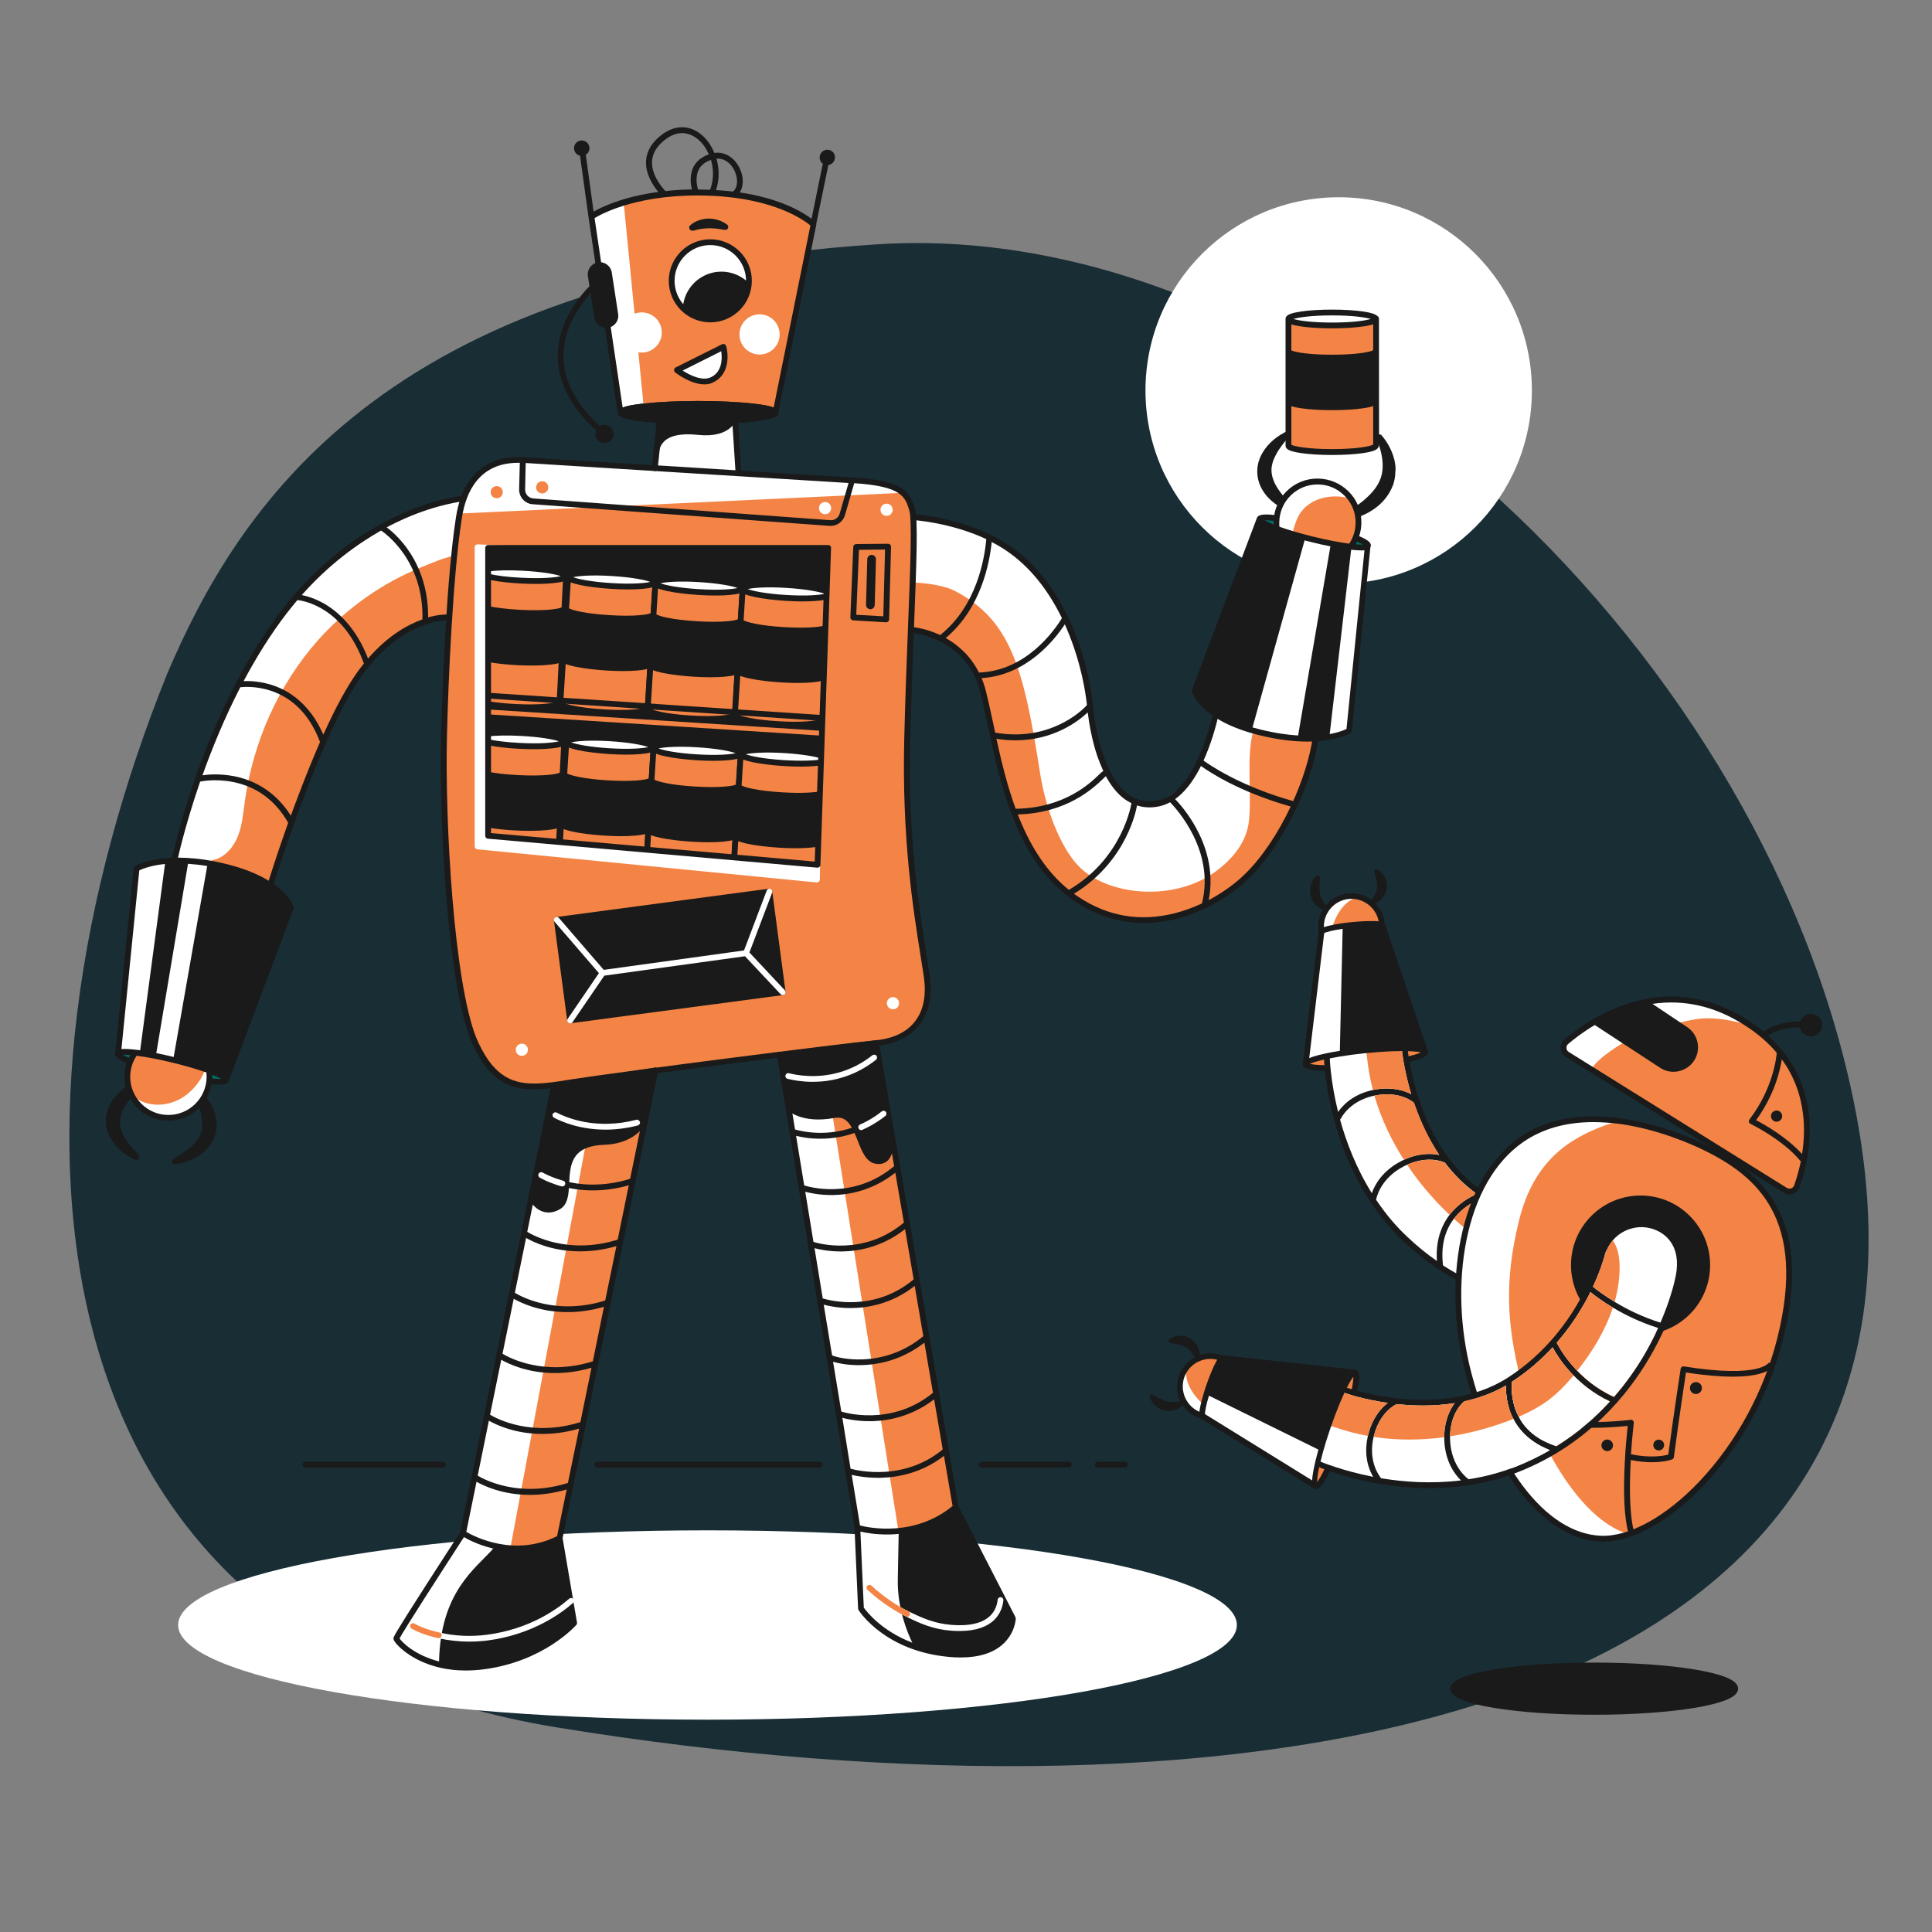 <?xml version="1.0" encoding="utf-8"?>
<!-- Generator: Adobe Illustrator 24.1.1, SVG Export Plug-In . SVG Version: 6.00 Build 0)  -->
<svg version="1.1" id="Warstwa_1" xmlns="http://www.w3.org/2000/svg" xmlns:xlink="http://www.w3.org/1999/xlink" x="0px" y="0px"
	 viewBox="0 0 2000 2000" style="enable-background:new 0 0 2000 2000;" xml:space="preserve">
<rect x="0" y="0" width="2000" height="2000" fill="#808080" stroke="none"/>
<style type="text/css">
	.st0{fill:#192D35;}
	.st1{fill:#FFFFFF;}
	.st2{fill:#1A1A1A;}
	.st3{fill:#F48445;}
	.st4{fill:#046865;}
	.st5{fill:#FECE2F;}
</style>
<path class="st0" d="M576.4,1788.2C18.1,1697.1-10.8,1152.5,173.3,696.9c72-168,220.9-411.2,735.1-444
	c455.1-29,926.8,434.3,1013.7,903.5C2040.7,1796.9,1276.7,1902.4,576.4,1788.2z"/>
<path class="st1" d="M732.4,1780.2c302.7,0,548-43.9,548-98s-245.3-98-548-98c-302.7,0-548,43.9-548,98S429.7,1780.2,732.4,1780.2z"
	/>
<path class="st1" d="M1385.8,604.2c110.5,0,200-89.5,200-200s-89.5-200-200-200c-110.5,0-200,89.5-200,200
	S1275.3,604.2,1385.8,604.2z"/>
<path class="st2" d="M458.4,1519.2H316.3c-1.7,0-3-1.3-3-3c0-1.7,1.3-3,3-3h142.1c1.7,0,3,1.3,3,3
	C461.4,1517.9,460.1,1519.2,458.4,1519.2z"/>
<path class="st2" d="M848.4,1519.2H618.3c-1.7,0-3-1.3-3-3c0-1.7,1.3-3,3-3h230.1c1.7,0,3,1.3,3,3
	C851.4,1517.9,850.1,1519.2,848.4,1519.2z"/>
<path class="st2" d="M1106.4,1519.2h-90.1c-1.7,0-3-1.3-3-3c0-1.7,1.3-3,3-3h90.1c1.7,0,3,1.3,3,3
	C1109.4,1517.9,1108.1,1519.2,1106.4,1519.2z"/>
<path class="st2" d="M1164.4,1519.2h-28.1c-1.7,0-3-1.3-3-3c0-1.7,1.3-3,3-3h28.1c1.7,0,3,1.3,3,3
	C1167.4,1517.9,1166.1,1519.2,1164.4,1519.2z"/>
<path class="st2" d="M1785.9,1736c-7.5-2.9-18.3-5.6-31.9-7.8c-27.7-4.6-64.6-7.1-103.7-7.1c-39.2,0-76,2.5-103.7,7.1
	c-13.6,2.2-24.3,4.9-31.9,7.8c-9,3.5-13.4,7.5-13.4,12.1s4.4,8.6,13.4,12.1c7.5,2.9,18.3,5.6,31.9,7.8c27.7,4.6,64.6,7.1,103.7,7.1
	c39.2,0,76-2.5,103.7-7.1c13.6-2.2,24.3-4.9,31.9-7.8c9-3.5,13.4-7.5,13.4-12.1S1794.9,1739.5,1785.9,1736z"/>
<path class="st3" d="M841.6,230.9l-38.7,196c0,0-24.7-11.3-76-9.3c-51.3,2-83.3,6.7-83.3,6.7L613,222.9c0,0,32.7-23.3,120-23.3
	C809.6,199.5,841.6,230.9,841.6,230.9z"/>
<path class="st1" d="M645.6,209.6c-22.9,6.3-32.6,13.2-32.6,13.2l30.7,201.3c0,0,8.1-1.2,22.7-2.6L645.6,209.6z"/>
<path class="st1" d="M279.8,917.7c0,0,29-88.5,39.5-111.5s38.5-100,74-133.5c0,0,20.5-29,72-33.5l17-126c0,0-46,8-92.5,34
	s-90.5,73-117.5,117s-74,138-92,232.5C182.8,895.7,279.8,917.7,279.8,917.7z"/>
<path class="st3" d="M474,574.6c-13,1.8-26.4,8-37.7,12.5c-40.7,16.4-77.5,42.5-106.8,75.3C288,709,261.8,768.6,253.3,830.5
	c-1.6,11.8-2.6,23.9-7,35c-4.4,11.1-12.8,21.3-24.3,24.4c-1.7,0.5-3.5,0.8-5,1.8c-3.8,2.5-3.4,7.4-1.3,11.8
	c28.6,6.1,64.2,14.2,64.2,14.2s29-88.5,39.5-111.5s38.5-100,74-133.5c0,0,20.5-29,72-33.5L474,574.6z"/>
<path class="st1" d="M1257.6,731.5c0,0-6,55.3-28.7,77.3c-22.7,22-41.3,32-67.3,10.7s-33.3-82.7-33.3-82.7s-4.2-57-31.2-109.3
	s-71.3-85.3-150.8-92.3l-1.3,117c0,0,40.3,8.3,56,31.3s22.7,57,28.3,88.7c5.7,31.7,26,97.3,55.3,132c29.3,34.7,66.3,47,95.3,47.7
	c29,0.7,71.7-9,109-43c37.3-34,50.3-74,50.3-74s19.3-50.3,22-69.7c0,0-28.7,0-55.3-6.3C1279.3,752.5,1257.6,731.5,1257.6,731.5z"/>
<path class="st3" d="M1361.3,765.2c0,0-28.7,0-55.3-6.3c-2.9-0.7-5.7-1.5-8.4-2.5c-8,25.1-1.3,70.1-5,95.7
	c-3.1,21.8-19.1,39.9-37.4,52.3c-42.1,28.3-104.9,22.6-135.4-4.7c-19-17-36.5-56.5-43.4-101.1c-16.7-107-30.1-156.3-87.2-186.5
	c-12.9-6.8-32.8-8.6-43.7-9.1l-0.6,49.3c0,0,40.3,8.3,56,31.3c15.7,23,22.7,57,28.3,88.7c5.7,31.7,26,97.3,55.3,132
	s66.3,47,95.3,47.7s71.7-9,109-43c14.9-13.6,26-28.2,33.8-40.7c0-0.1,0.1-0.1,0.1-0.2c5.9-11.5,8.4-19.1,8.4-19.1s4.4-7.8,8.3-14.7
	C1342,827.9,1358.8,783.1,1361.3,765.2z"/>
<path class="st3" d="M728.3,487.3l-68.7-3.2L557,476.9c0,0-38-12-61.3,13.3c-23.3,25.3-22.7,65.3-22.7,65.3s-11.3,124-12,168
	s0.7,162.7,4,208.7s14.7,131.3,35.3,162c20.6,30.7,40.7,34.7,108,24.7s146.7-21.3,146.7-21.3l157.3-19.3c0,0,32.7-4,42-27.3
	s0-66.7,0-66.7S939,883.5,939,842.9c0-40.7,6-238.7,6-238.7s9.6-69.6-8.7-93.3C923,493.5,728.3,487.3,728.3,487.3z"/>
<path class="st1" d="M850.4,579.2l-355.9-15.7c-0.8,0-1.6,0.3-2.2,0.8c-0.6,0.6-0.9,1.3-0.9,2.2v309.7c0,1.5,1.2,2.8,2.7,3
	l351.3,34.3c0.1,0,0.2,0,0.3,0c0.7,0,1.4-0.3,2-0.8c0.6-0.6,1-1.4,1-2.2l4.6-328.3C853.3,580.6,852.1,579.3,850.4,579.2z"/>
<path class="st1" d="M728.3,487.3l-68.7-3.2L557,476.9c0,0-38-12-61.3,13.3c-11.4,12.4-17.1,28.3-19.9,41.4l459.9-21.5
	C917.2,493.3,728.3,487.3,728.3,487.3z"/>
<path class="st1" d="M905.3,1077.2l42,239l41.5,244.5c0,0-18.5,16.5-44,22s-56.5-1.5-56.5-1.5l-43.5-260l-38-230.5L905.3,1077.2z"/>
<path class="st3" d="M930,1584.6c5-0.3,10-0.9,14.8-1.9c25.5-5.5,44-22,44-22l-41.5-244.5l-36-205.1l-52.5,24.2L930,1584.6z"/>
<path class="st2" d="M925.3,1178.7c0-0.1,0-0.2,0-0.3l-15.5-99c-0.3-1.6-1.7-2.7-3.3-2.5l-67.1,8.4l-32.3,4c-0.8,0.1-1.5,0.5-2,1.2
	s-0.7,1.5-0.6,2.3l9,54c0.1,0.6,0.4,1.1,0.8,1.6c0.6,0.6,15,15.3,49.4,8.9c13-2.4,18,7.9,24.3,23.8c4.2,10.7,8.5,21.7,18,23.5
	c1.2,0.2,2.4,0.4,3.6,0.4c3.5,0,6.6-1.1,9.1-3.3C926.2,1194.6,925.3,1179.3,925.3,1178.7z"/>
<path class="st1" d="M678.3,1107.2l-99,485.5c0,0-28.5,11.5-51,10s-48-16.5-48-16.5l27.5-143l66-320.5L678.3,1107.2z"/>
<path class="st3" d="M528.3,1602.7c7.7-1.6,19.4-0.9,30.7-3.1c10-1.9,20.3-6.9,20.3-6.9l99-485.5l-59,8L528.3,1602.7z"/>
<path class="st2" d="M680.5,1106.1c-0.7-0.7-1.7-1.1-2.7-0.9l-105,17c-1.2,0.2-2.2,1.1-2.5,2.4l-23,115c-0.1,0.7,0,1.4,0.3,2
	c0.2,0.4,5.4,10.2,15.2,12.9c1.7,0.5,3.5,0.7,5.2,0.7c3.8,0,7.8-1.2,11.7-3.5c8.4-4.9,9-15.6,9.5-27c1-18.8,2-38.3,36.1-39.6
	c36.3-1.4,44.7-25,45.1-26c0-0.1,0.1-0.2,0.1-0.3l10.7-50C681.5,1107.8,681.2,1106.8,680.5,1106.1z"/>
<path class="st4" d="M179.9,1097.3c-3.4-0.8-52.6-9.3-53.3-6.1c-0.7,3.2,4.3,7.2,32.8,14.2s70.2,15.8,71,12
	C231.2,1113.6,201.7,1102.3,179.9,1097.3z"/>
<path class="st2" d="M505.3,567.2h352l-11,328l-341-30V567.2z"/>
<path class="st3" d="M506.9,592.7c0.1,12-1,24-1.6,36c-0.6,11.8,0.3,23.6-0.3,35.4c-0.1,2.8-0.4,5.5-0.8,8.2
	c1.2,4.8,1.1,10,0.5,14.8c-0.3,2.5-0.6,4.9-1,7.4c-0.1,0.4-0.7,4.9-0.2,1.2c0.5-3.3,0,0,0,0.8c-0.1,1.4-0.1,2.8-0.1,4.1
	c0,1.4,0.2,2.8,0.3,4.2c-0.2-4.7,0.1,0.7,0.2,1.5c0.6,4,1.3,8.1,1.7,12.1c0.3,3,0.5,6,0.3,9c7.6,1.8,17.2,3.5,27.6,4.5
	c24.8,2.2,45.8-4.7,45.8-4.7l6.6-130.8L506.9,592.7z"/>
<path class="st2" d="M587.7,593.9c-1.8-2.2-6.3-3.9-14.4-5.5c-8.6-1.7-20-3-32.2-3.6c-12.2-0.6-23.7-0.5-32.4,0.4
	c-1,0.1-1.9,0.2-2.8,0.3c0.6,1.9,1,4,1.1,6c0,2.9,0,5.9-0.1,8.8c0.3,0.1,0.7,0.1,1,0.2c8.6,1.7,20,3,32.2,3.6
	c12.2,0.6,23.7,0.5,32.4-0.4c4.4-0.4,7.7-1,10.2-1.7l-1.3,26.4c-0.1,0.1-0.1,0.3-0.2,0.4c-2.7,1.6-17.1,3.8-42.5,2.5
	c-15.2-0.8-26.3-2.4-33.4-3.9c0,0.4,0,0.8-0.1,1.2c-0.6,11.8,0.3,23.6-0.3,35.4c-0.1,2.8-0.4,5.5-0.8,8.2c1,4.2,1.1,8.7,0.7,13
	c8.4,1.6,19.3,2.8,30.9,3.4c12.2,0.6,23.7,0.5,32.4-0.4c4.4-0.4,7.7-1,10.2-1.7l-2,39.4c-0.1,0.1-0.1,0.3-0.2,0.4
	c-2.7,1.6-17.1,3.8-42.5,2.5c-11.6-0.6-20.8-1.7-27.7-2.8c0,2-0.2,4-0.4,6c7.9,1.3,17.6,2.3,27.8,2.8c12.2,0.6,23.7,0.5,32.4-0.4
	c10-1,14.7-2.6,15.9-5.5c0.4-0.5,0.6-1.1,0.6-1.7l6.6-130.8C589.1,595.4,588.6,594.5,587.7,593.9z"/>
<path class="st1" d="M540.8,590.8c-15.4-0.8-26.7-0.3-33.9,0.6v0.1c0,0.9,0,1.8,0,2.7c7,1.6,18.2,3.2,33.5,3.9
	c21.1,1.1,34.6-0.3,40.1-1.7C575.2,594.5,561.9,591.9,540.8,590.8z"/>
<path class="st3" d="M678.7,602.4l-8.1,130.8c0,0-21.1,6.7-45.8,4.2s-44.6-9.8-44.6-9.8l5.9-101.5l2.1-28.9L678.7,602.4z"/>
<path class="st2" d="M681.7,602.6c0.1-1.1-0.5-2.1-1.3-2.7c-1.8-2.2-6.3-4-14.3-5.7c-8.6-1.8-20-3.2-32.2-4
	c-12.2-0.8-23.7-0.8-32.4,0c-9.5,0.8-14.2,2.2-15.7,4.9c-0.3,0.4-0.5,0.9-0.5,1.5l-2.1,33.6l-3.2,51.2l-2.8,45.9c0,0.1,0,0.1,0,0.2
	s0,0.1,0,0.2c-0.2,3.8,4,6.3,15.3,8.6c8.6,1.8,20,3.2,32.2,4s23.7,0.8,32.4,0c10-0.8,14.7-2.4,15.9-5.3c0.4-0.5,0.6-1.1,0.7-1.7
	L681.7,602.6z M590.8,602.9c2.4,0.9,5.5,1.8,9.6,2.7c8.6,1.8,20,3.2,32.2,4c12.2,0.8,23.7,0.8,32.4,0c4.4-0.4,7.7-0.9,10.2-1.6
	l-1.6,26.4c-0.1,0.1-0.1,0.3-0.2,0.4c-2.7,1.5-17.1,3.6-42.5,2c-25-1.5-39-5.2-41.8-7.1L590.8,602.9z M624.9,734.3
	c-25-1.5-39-5.2-41.8-7.1l2.5-39.8c2.4,0.9,5.5,1.8,9.6,2.7c8.6,1.8,20,3.2,32.2,4c12.2,0.8,23.7,0.8,32.4,0
	c4.4-0.4,7.7-0.9,10.2-1.6l-2.4,39.4c-0.1,0.1-0.1,0.3-0.2,0.4C664.8,733.9,650.4,735.9,624.9,734.3z"/>
<path class="st1" d="M633,603.6c-21.1-1.3-34.4-4.1-39.7-6.1c5.5-1.3,19-2.5,40.1-1.2c21.1,1.3,34.4,4.1,39.7,6.1
	C667.6,603.7,654.1,604.9,633,603.6z"/>
<path class="st3" d="M769,608.7l-8.1,130.8c0,0-21.1,6.7-45.8,4.2c-24.7-2.5-44.6-9.8-44.6-9.8l5.9-101.5l2.1-28.9L769,608.7z"/>
<path class="st2" d="M772,608.9c0.1-1.1-0.5-2.1-1.3-2.7c-1.8-2.2-6.3-4-14.3-5.7c-8.6-1.8-20-3.2-32.2-4s-23.7-0.8-32.4,0
	c-9.5,0.8-14.2,2.2-15.7,4.9c-0.3,0.4-0.5,0.9-0.5,1.5l-2.1,33.6l-3.2,51.2l-2.8,45.9c0,0.1,0,0.1,0,0.2c0,0.1,0,0.1,0,0.2
	c-0.2,3.8,4,6.3,15.3,8.6c8.6,1.8,20,3.2,32.2,4c12.2,0.8,23.7,0.8,32.4,0c10-0.8,14.7-2.4,15.9-5.3c0.4-0.5,0.6-1.1,0.7-1.7
	L772,608.9z M681.2,609.2c2.4,0.9,5.5,1.8,9.6,2.7c8.6,1.8,20,3.2,32.2,4c12.2,0.8,23.7,0.8,32.4,0c4.4-0.4,7.7-0.9,10.2-1.6
	l-1.6,26.4c-0.1,0.1-0.1,0.3-0.2,0.4c-2.7,1.5-17.1,3.6-42.5,2c-25-1.5-39-5.2-41.8-7.1L681.2,609.2z M715.3,740.7
	c-25-1.5-39-5.2-41.8-7.1l2.5-39.8c2.4,0.9,5.5,1.8,9.6,2.7c8.6,1.8,20,3.2,32.2,4s23.7,0.8,32.4,0c4.4-0.4,7.7-0.9,10.2-1.6
	l-2.4,39.4c-0.1,0.1-0.1,0.3-0.2,0.4C755.1,740.2,740.7,742.2,715.3,740.7z"/>
<path class="st1" d="M723.4,609.9c-21.1-1.3-34.4-4.1-39.7-6.1c5.5-1.3,19-2.5,40.1-1.2c21.1,1.3,34.4,4.1,39.7,6.1
	C758,610,744.5,611.2,723.4,609.9z"/>
<path class="st3" d="M853.6,680.1c0.5-21.8-1.2-43.9,0.9-65.6l-85.6-5l-2.1,28.9l-5.9,101.5c0,0,19.9,7.2,44.6,9.8
	c23.5,2.4,43.7-3.5,45.7-4.1C851.2,723.7,853.1,701.9,853.6,680.1z"/>
<path class="st2" d="M853.6,680.1c0.3-10.8,0-21.7-0.2-32.6c-4,1.5-18.1,3.1-41.8,1.7c-25-1.5-39-5.2-41.8-7.1l1.7-26.8
	c2.4,0.9,5.5,1.8,9.6,2.7c8.6,1.8,20,3.2,32.2,4s23.7,0.8,32.4,0c3.3-0.3,6-0.6,8.2-1.1c0.3-4,0.6-8,1.1-12c-2.2-0.8-5-1.5-8.4-2.2
	c-8.6-1.8-20-3.2-32.2-4c-12.2-0.8-23.7-0.8-32.4,0c-9.5,0.8-14.2,2.2-15.7,4.9c-0.3,0.4-0.5,0.9-0.5,1.5l-2.1,33.6l-3.2,51.2
	l-2.8,45.9c0,0.1,0,0.1,0,0.2s0,0.1,0,0.2c-0.2,3.8,4,6.3,15.3,8.6c8.6,1.8,20,3.2,32.2,4s23.7,0.8,32.4,0
	c6.6-0.6,10.9-1.4,13.4-2.8C850.9,726.6,853,703.3,853.6,680.1z M848.3,744.2c-0.1,0.1-0.1,0.3-0.2,0.4c-2.7,1.5-17.1,3.6-42.5,2
	c-25-1.5-39-5.2-41.8-7.1l2.5-39.8c2.4,0.9,5.5,1.8,9.6,2.7c8.6,1.8,20,3.2,32.2,4c12.2,0.8,23.7,0.8,32.4,0
	c4.4-0.4,7.7-0.9,10.2-1.6L848.3,744.2z"/>
<path class="st1" d="M813.7,615.9c-21.1-1.3-34.4-4.1-39.7-6.1c5.5-1.3,19-2.5,40.1-1.2c21.1,1.3,34.4,4.1,39.7,6.1
	C848.3,616,834.8,617.2,813.7,615.9z"/>
<path class="st3" d="M505.3,763.7c-1.6,15.8-1.8,32-0.1,47.6c1,9.6,0.5,18.9,0.2,28.5c-0.2,8.6,0.5,17.1,0.3,25.7
	c1.8,0.2,3.7,0.5,5.5,0.8c0.4,0,3.3,0.3,3.6,0.3c7.7,0.6,15.4,1.1,23.1,1.6c13.8,0.9,27.5,1.1,41.1,3.1l5.2-104L505.3,763.7z"/>
<path class="st2" d="M585.7,764.9c-1.8-2.2-6.3-3.9-14.4-5.5c-8.6-1.7-20-3-32.2-3.6c-12.2-0.6-23.7-0.5-32.4,0.4
	c-0.2,0-0.4,0-0.5,0.1c-0.6,5-1.2,10-1.5,15c0.4,0.1,0.8,0.2,1.3,0.3c8.6,1.7,20,3,32.2,3.6c12.2,0.6,23.7,0.5,32.4-0.4
	c4.4-0.4,7.7-1,10.2-1.7l-1.3,26.4c-0.1,0.1-0.1,0.3-0.2,0.4c-2.7,1.6-17.1,3.8-42.5,2.5c-14.6-0.7-25.5-2.2-32.6-3.7
	c0.2,4.3,0.5,8.5,0.9,12.7c1,9.6,0.5,18.9,0.2,28.5c-0.1,5.6,0.1,11.3,0.2,16.9c8,1.3,17.9,2.4,28.3,2.9c12.2,0.6,23.7,0.5,32.4-0.4
	c4.4-0.4,7.7-1,10.2-1.7l-0.7,13.4c2,0.3,4,0.6,6,0.9l5.2-104.3C587.1,766.4,586.6,765.5,585.7,764.9z"/>
<path class="st1" d="M538.8,761.8c-15.1-0.8-26.2-0.3-33.4,0.5c-0.1,1-0.2,1.9-0.3,2.9c7,1.6,18.2,3.1,33.3,3.9
	c21.1,1.1,34.6-0.3,40.1-1.7C573.2,765.5,559.9,762.9,538.8,761.8z"/>
<path class="st3" d="M586.2,768.1l-2.1,28.9l-4.4,74.5c2.8,0.4,5.7,1,8.5,1.6c2.1,0.5,4,1.3,5.7,2.4c25.5,0.6,50.8,3.5,76.1,5.7
	l6.7-107.9L586.2,768.1z"/>
<path class="st2" d="M678.3,770.9c-1.8-2.2-6.3-4-14.3-5.7c-8.6-1.8-20-3.2-32.2-4s-23.7-0.8-32.4,0c-9.5,0.8-14.2,2.2-15.7,4.9
	c-0.3,0.4-0.5,0.9-0.5,1.5l-2.1,33.6l-3.2,51.2l-1.2,18.7c2,0.3,4,0.6,6,0.9l0.8-13.7c2.4,0.9,5.5,1.8,9.6,2.7
	c8.6,1.8,20,3.2,32.2,4s23.7,0.8,32.4,0c4.4-0.4,7.7-0.9,10.2-1.6L667,881c2,0.2,4,0.4,6,0.5l6.7-108
	C679.7,772.5,679.2,771.5,678.3,770.9z M671.7,805.4c-0.1,0.1-0.1,0.3-0.2,0.4c-2.7,1.5-17.1,3.6-42.5,2c-25-1.5-39-5.2-41.8-7.1
	l1.7-26.8c2.4,0.9,5.5,1.8,9.6,2.7c8.6,1.8,20,3.2,32.2,4c12.2,0.8,23.7,0.8,32.4,0c4.4-0.4,7.7-0.9,10.2-1.6L671.7,805.4z"/>
<path class="st1" d="M631,774.6c-21.1-1.3-34.4-4.1-39.7-6.1c5.5-1.3,19-2.5,40.1-1.2c21.1,1.3,34.4,4.1,39.7,6.1
	C665.6,774.7,652.1,775.9,631,774.6z"/>
<path class="st3" d="M676.5,774.5l-2.1,28.9l-4.6,77.9c17.1,1.5,34.2,2.8,51.4,2.8c3,0,5.8,0.7,8.2,1.8c10.3,0.9,20.6,1.8,30.8,2.6
	l6.7-108.8L676.5,774.5z"/>
<path class="st2" d="M768.7,777.2c-1.8-2.2-6.3-4-14.3-5.7c-8.6-1.8-20-3.2-32.2-4s-23.7-0.8-32.4,0c-9.5,0.8-14.2,2.2-15.7,4.9
	c-0.3,0.4-0.5,0.9-0.5,1.5l-2.1,33.6l-3.2,51.2l-1.4,22.2c2,0.2,4,0.4,6,0.5l1-16.8c2.4,0.9,5.5,1.8,9.6,2.7c8.6,1.8,20,3.2,32.2,4
	s23.7,0.8,32.4,0c4.4-0.4,7.7-0.9,10.2-1.6l-1.1,18.5c2,0.2,4,0.3,6,0.5l6.7-108.9C770.1,778.8,769.5,777.8,768.7,777.2z M762,811.8
	c-0.1,0.1-0.1,0.3-0.2,0.4c-2.7,1.5-17.1,3.6-42.5,2c-25-1.5-39-5.2-41.8-7.1l1.7-26.8c2.4,0.9,5.5,1.8,9.6,2.7
	c8.6,1.8,20,3.2,32.2,4s23.7,0.8,32.4,0c4.4-0.4,7.7-0.9,10.2-1.6L762,811.8z"/>
<path class="st1" d="M721.4,780.9c-21.1-1.3-34.4-4.1-39.7-6.1c5.5-1.3,19-2.5,40.1-1.2c21.1,1.3,34.4,4.1,39.7,6.1
	C756,781,742.5,782.2,721.4,780.9z"/>
<path class="st3" d="M786.6,890.7c10.4,0.8,20.8,1.6,31.2,2.7c9.4,1,18.7,2.4,28.1,2.4c0.2-5.8,0.5-11.6,0.2-17.5
	c-0.6-12,0.3-23.2,2-35.2c0.2-1.5,0.4-3.1,0.7-4.6c0-0.2,0.1-0.4,0.1-0.6c0.3-2.7,0.6-5.4,0.8-8.1c0.4-5.3,0.3-10.6,0.1-15.9
	c-0.3-9.6-0.8-19.1-0.2-28.6l-82.7-4.8l-2.1,28.9l-4.6,79.1C768.9,889.2,777.8,889.9,786.6,890.7z"/>
<path class="st2" d="M763.1,888.8l1.1-18c2.4,0.9,5.5,1.8,9.6,2.7c8.6,1.8,20,3.2,32.2,4s23.7,0.8,32.4,0c2.9-0.2,5.4-0.6,7.4-0.9
	c-0.4-11.3,0.5-22,2.1-33.4c0.2-1.5,0.4-3.1,0.7-4.6c0-0.2,0.1-0.4,0.1-0.6c0.3-2.7,0.6-5.4,0.8-8.1c0.2-3.6,0.3-7.3,0.2-10.9
	c-5.5,1.3-19,2.5-40.2,1.2c-25-1.5-39-5.2-41.8-7.1l1.7-26.8c2.4,0.9,5.5,1.8,9.6,2.7c8.6,1.8,20,3.2,32.2,4
	c12.2,0.8,23.7,0.8,32.4,0c2.1-0.2,3.9-0.4,5.5-0.6c0.1-3.5,0.2-7,0.6-10.5c0.1-1,0.3-1.9,0.5-2.9c-1.6-0.5-3.5-0.9-5.6-1.4
	c-8.6-1.8-20-3.2-32.2-4c-12.2-0.8-23.7-0.8-32.4,0c-9.5,0.8-14.2,2.2-15.7,4.9c-0.3,0.4-0.5,0.9-0.5,1.5l-2.1,33.6l-3.2,51.2
	l-1.5,23.5C759.2,888.5,761.2,888.6,763.1,888.8z"/>
<path class="st1" d="M849.6,785c-6.3-1.9-18.8-4.2-37.4-5.4c-21.1-1.3-34.6-0.1-40.1,1.2c5.3,2,18.6,4.8,39.7,6.1
	c18.6,1.1,31.3,0.4,37.8-0.7C849.5,785.8,849.6,785.4,849.6,785z"/>
<path class="st2" d="M850.3,746.2c-0.1,0-0.1,0-0.2,0l-344-23c-1.7-0.1-2.9-1.5-2.8-3.2c0.1-1.7,1.5-2.9,3.2-2.8l344,23
	c1.7,0.1,2.9,1.5,2.8,3.2C853.2,745,851.9,746.2,850.3,746.2z"/>
<path class="st2" d="M962.3,1008.7c-0.9-6.2-2-13.1-3.2-20.4c-7.7-48.2-19.4-121.1-16.8-224c1-41.6,2.6-81,3.9-115.7
	c2.6-67,4.3-111.3,0.9-122.2c-5.6-18-12.8-29.1-64.6-32.1c0,0,0,0-0.1,0c-30.3-1.7-135.8-8.3-220.6-13.6
	c-60.6-3.8-112.9-7-120.5-7.4c-14.7-0.8-27.5,1.9-38.1,8.2c-16.6,9.8-27,27.7-31.1,53.4c-9.4,59.7-14.2,170.8-15.5,227
	c-2.2,94.3,7.2,256.1,30.7,314.7c11.5,27.3,25.5,42.6,44.2,48.3c6.6,2,13.7,2.8,21.2,2.8c12.3,0,25.6-2.1,39.4-4.4
	c46.9-7.6,281.9-37.5,314.8-40.5c19.5-1.8,35-9.3,44.7-21.6C962,1048.2,965.5,1030.6,962.3,1008.7z M878.4,500l-9.2,31.8
	c-1.2,4.2-5.3,7-9.6,6.7L552.2,516c-5-0.4-8.8-4.5-8.6-9.5l0.6-27.2c13.9,0.8,62.2,3.8,117.3,7.3C743.1,491.7,843.9,497.9,878.4,500
	z M947.1,1057.5c-11,14-28.1,18.2-40.6,19.4c-33,3-268.2,33-315.2,40.5c-14.2,2.3-26.9,4.3-38.4,4.3c-24.9,0-43.9-9.7-59.9-47.5
	c-22.9-57.1-32.5-220.9-30.3-312.3c1.3-56.1,6.1-166.9,15.5-226.2c4.1-26.1,17.6-56.6,58.1-56.6c0.6,0,1.2,0,1.8,0l-0.7,27.3
	c-0.2,8.2,6,15.1,14.2,15.6l307.3,22.4c0.4,0,0.7,0,1.1,0c6.7,0,12.8-4.5,14.7-11.1l9.6-33.1c49.2,3.2,52.6,14,56.9,27.8
	c3.1,9.9,1.2,58.6-1.2,120.2c-1.4,34.8-2.9,74.1-3.9,115.8c-2.6,103.5,9.1,176.7,16.8,225.1c1.2,7.3,2.3,14.2,3.2,20.4
	C959.3,1029.7,956.2,1045.8,947.1,1057.5z"/>
<path class="st2" d="M796.4,923.1l-220.1,29.2l13.8,104.1l220.1-29.2L796.4,923.1z"/>
<path class="st2" d="M590.2,1059.4c-0.7,0-1.3-0.2-1.8-0.6c-0.6-0.5-1-1.2-1.2-2l-13.8-104.1c-0.2-1.6,0.9-3.2,2.6-3.4L796,920
	c0.8-0.1,1.6,0.1,2.2,0.6c0.6,0.5,1,1.2,1.2,2l13.8,104.1c0.2,1.6-0.9,3.2-2.6,3.4l-220.1,29.2
	C590.5,1059.3,590.3,1059.4,590.2,1059.4z M579.7,954.8l13,98.1l214.1-28.5l-13-98.1L579.7,954.8z"/>
<path class="st1" d="M812.4,1025.1L775.8,986l23.5-61.9c0.6-1.5-0.2-3.3-1.7-3.9c-1.5-0.6-3.3,0.2-3.9,1.7l-23.5,62L625,1004
	l-46.4-53.7c-1.1-1.3-3-1.4-4.2-0.3c-1.3,1.1-1.4,3-0.3,4.2l45.9,53.2l-32.3,47.3c-0.9,1.4-0.6,3.2,0.8,4.2c0.5,0.4,1.1,0.5,1.7,0.5
	c1,0,1.9-0.5,2.5-1.3l32.9-48.1l145.6-20.1l36.9,39.3c0.6,0.6,1.4,0.9,2.2,0.9c0.7,0,1.5-0.3,2.1-0.8
	C813.5,1028.2,813.6,1026.3,812.4,1025.1z"/>
<path class="st3" d="M139.1,1090.9c-4.6,6.8-7.3,15-7.3,23.8c0,23.5,19,42.5,42.5,42.5s42.5-19,42.5-42.5c0-1.7-0.1-3.3-0.3-5
	c0,0-11.2-8-35.7-12.5S139.1,1090.9,139.1,1090.9z"/>
<path class="st1" d="M174.3,1157.2c23.5,0,42.5-19,42.5-42.5c0-1.7-0.1-3.3-0.3-5c0,0-1.3-0.9-4-2.4c-0.9,2-1.9,4.4-3.4,7.2
	c-4.7,8.3-11.1,15.7-19.1,21c-12.9,8.5-30.3,10.9-44.3,4.2c-2.8-1.4-5.7-3.1-8.6-4.5C144.4,1148.4,158.3,1157.2,174.3,1157.2z"/>
<path class="st2" d="M304.2,939.4c-0.3-1.2-9.2-29.8-69.2-44.8c-64.5-16-94.1,1.3-95.3,2c-0.8,0.5-1.3,1.3-1.4,2.3l-18.9,190
	c-0.2,0.3-0.3,0.6-0.4,1c-0.8,3.5,2.5,6.5,12.1,10.6c-1.5,4.5-2.3,9.3-2.3,14.2c0,3.6,0.4,7.1,1.2,10.5c-2.7,1.9-5.3,4.1-7.7,6.5
	c-3.2,3.3-6,7-8.3,11.3c-2.2,4.3-3.8,9.2-4.3,14.3c-0.1,1.3-0.1,2.6-0.1,3.8c0,0.6,0,1.3,0.1,1.9l0.2,1.9l0.1,1l0.2,0.9l0.4,1.9
	c0.2,1.3,0.6,2.4,1.1,3.6c1.7,4.7,4.2,8.9,7.2,12.5c6,7.2,13.3,12.2,21.1,15.8c1.1,0.5,2.3,0.3,3.3-0.5c1.3-1.1,1.4-3,0.3-4.3
	l-0.1-0.1c-1.3-1.6-2.7-3-4.1-4.5c-1.3-1.5-2.6-3-3.9-4.5c-0.6-0.8-1.2-1.5-1.8-2.3c-0.6-0.8-1.2-1.5-1.7-2.3c-1-1.6-2.2-3-3-4.6
	c-0.4-0.8-1-1.5-1.3-2.3l-1.1-2.4c-0.2-0.4-0.3-0.8-0.5-1.2l-0.4-1.2c-0.1-0.4-0.3-0.8-0.4-1.2l-0.3-1.2c-0.8-3.1-1-6.2-0.6-9.3
	c0.4-3.1,1.4-6.2,2.8-9.2c1.4-3.1,3.3-6.1,5.4-9.1c0.7-1,1.5-2,2.2-3c7.9,13.5,22.6,22.7,39.3,22.7c12.6,0,23.9-5.1,32.2-13.4
	c0.6,1.9,1.2,3.7,1.6,5.6c0.8,3.4,1.4,6.7,1.5,9.8c0.2,3.2-0.1,6.2-0.9,9.1c-1.5,5.8-5.3,11-10.6,15.7l-1,0.9l-1,0.8l-2.1,1.7
	c-1.5,1.1-3,2.1-4.5,3.2c-1.6,1-3.2,2-4.8,3.1c-1.7,1-3.3,2-5,3.1l-0.2,0.1c-1,0.6-1.5,1.8-1.3,3c0.3,1.7,1.8,2.8,3.5,2.5
	c2-0.3,4.1-0.7,6.1-1.1c2-0.5,4-1.1,6-1.8c2-0.7,4-1.5,5.9-2.4l2.9-1.5l1.4-0.8l1.4-0.9l2.8-1.8l2.7-2.1c0.4-0.4,0.9-0.7,1.3-1.1
	l1.2-1.2c0.8-0.8,1.7-1.6,2.4-2.6c3.1-3.6,5.5-8,7-12.6c1.5-4.7,1.9-9.6,1.5-14.4c-0.5-4.7-1.7-9.2-3.4-13.3
	c-1.8-4.1-4-7.8-6.7-11.2l-0.1-0.1c2.4-4.3,4.1-9.1,4.9-14.1c3.2,0.3,5.9,0.5,8.1,0.5c6.1,0,9-1.2,9.8-3.7l67-178
	C304.3,940.6,304.4,940,304.2,939.4z M133.3,1094.9c-2.7-1.1-4.8-2.2-6.2-3c1.8-0.1,4.4,0,7.7,0.3
	C134.3,1093.1,133.8,1094,133.3,1094.9z M174.3,1154.2c-21.8,0-39.5-17.7-39.5-39.5c0-7.8,2.3-15.4,6.6-21.8
	c9.5,1.2,22.3,3.5,37.8,7.3c14,3.4,25.7,7,34.4,10c0.2,1.5,0.3,3,0.3,4.5C213.8,1136.5,196.1,1154.2,174.3,1154.2z M219.8,1116.5
	c0-0.6,0-1.2,0-1.8c0-0.7,0-1.4-0.1-2.1c4.3,1.7,7.4,3.2,9.4,4.3C227,1117,223.8,1116.9,219.8,1116.5z"/>
<path class="st1" d="M140,1086.6c1.6,0.2,3.3,0.4,5.1,0.6l25.7-192.8c-14.8,1.5-23.5,5.1-26.6,6.6l-18.5,185
	C129,1085.7,133.7,1085.9,140,1086.6z"/>
<path class="st1" d="M179.8,1094.2l34.7-197.7c-7.2-1.2-13.8-1.9-19.9-2.3l-32.8,196C167.6,1091.3,173.6,1092.7,179.8,1094.2z"/>
<path class="st2" d="M479,513.2c-1.1,0.1-26.4,2.5-62.3,18.2c-33.1,14.5-81.5,43.6-124.8,99.9c-18.4,24-34.2,50-47.5,75.6
	c-0.2,0.2-0.3,0.5-0.4,0.7c-17.7,34.1-31.1,67.3-40.5,93.9c-17.9,50.5-25.7,88.4-25.8,88.7c-0.3,1.6,0.7,3.2,2.3,3.5
	c0.2,0,0.4,0.1,0.6,0.1c1.4,0,2.6-1,2.9-2.4c0.1-0.7,7.4-35.1,23.7-82.3c0.5-0.1,15.4-3.3,33.9,0.4c24.8,4.9,44,19.1,57.2,42.2
	c-12.6,35.4-20.9,62.3-21,62.6c-0.5,1.6,0.4,3.3,2,3.7c0.3,0.1,0.6,0.1,0.9,0.1c1.3,0,2.5-0.8,2.9-2.1
	c0.5-1.6,48.7-157.9,92.6-218.1c41.4-56.8,87-55.8,87.4-55.8c1.7,0.1,3.1-1.2,3.1-2.9c0.1-1.7-1.2-3.1-2.9-3.1
	c-0.8,0-8.4-0.3-20.1,3c0.3-33.8-11.8-57.7-22.1-71.8c-8.2-11.2-16.5-18.2-20.8-21.4c6.5-3.5,12.7-6.4,18.4-9
	c35.1-15.4,60.4-17.8,60.7-17.9c1.6-0.1,2.9-1.6,2.7-3.3C482.2,514.3,480.7,513.1,479,513.2z M301.1,844.4
	c-17.4-27.6-41.4-37.5-58.9-40.9c-14.5-2.8-26.8-1.8-32.6-0.9c9.9-27.8,22.8-59.4,39.2-91.2c4.2-0.4,16.6-1.2,31.1,3.5
	c23.6,7.7,40.9,25.6,51.4,53.2c-7.7,17.6-15.7,37.4-24,59.5C305.1,833.3,303,839,301.1,844.4z M370.9,694.4
	c-11.1,15.3-23.3,37.4-36.2,66.1c-14.1-32.5-36.3-45.9-52.9-51.3c-12.4-4-23.3-4.4-29.6-4.1c12.8-24.1,27.6-48.1,44.6-70.2
	c3.7-4.8,7.4-9.3,11.1-13.7c7.5,0.8,48,8,68.8,65.7C374.7,689.3,372.8,691.8,370.9,694.4z M437.3,641.2
	c-15.4,5.5-35.8,16.8-56.3,40.5c-12.4-32.1-31-48.3-44.7-56.4c-9.9-5.8-18.5-8.2-23.9-9.3c28.1-31.7,57.4-52.8,82.1-66.8
	C398.7,552,438.7,580.3,437.3,641.2z"/>
<path class="st1" d="M735.3,330.7c22.1,0,40-17.9,40-40c0-22.1-17.9-40-40-40c-22.1,0-40,17.9-40,40
	C695.3,312.8,713.2,330.7,735.3,330.7z"/>
<path class="st2" d="M735.3,247.7c-23.7,0-43,19.3-43,43c0,23.7,19.3,43,43,43s43-19.3,43-43C778.3,267,759,247.7,735.3,247.7z
	 M698.3,290.7c0-20.4,16.6-37,37-37c20.3,0,36.8,16.4,37,36.7c-6.9-5.7-15.8-9.2-25.5-9.2c-19.9,0-36.5,14.6-39.5,33.7
	C701.7,308.4,698.3,299.9,698.3,290.7z"/>
<path class="st2" d="M629.5,339.3c-6.8,1.1-13.2-3.6-14.3-10.4l-6.6-43c-1.1-6.8,3.6-13.2,10.4-14.3s13.2,3.6,14.3,10.4l6.6,43
	C641,331.8,636.3,338.2,629.5,339.3z"/>
<path class="st2" d="M625.8,452.2c-0.7,0-1.4-0.2-1.9-0.7c-30.8-25.7-46.4-53.5-46.5-82.7c-0.1-44.8,36.4-76.1,38-77.4
	c1.3-1.1,3.2-0.9,4.2,0.4c1.1,1.3,0.9,3.2-0.4,4.2c-0.4,0.3-36,30.8-35.9,72.8c0.1,27.3,15,53.5,44.4,78.1c1.3,1.1,1.4,3,0.4,4.2
	C627.5,451.8,626.7,452.2,625.8,452.2z"/>
<path class="st2" d="M625.8,458.7c5.2,0,9.5-4.3,9.5-9.5c0-5.2-4.3-9.5-9.5-9.5c-5.2,0-9.5,4.3-9.5,9.5
	C616.3,454.4,620.6,458.7,625.8,458.7z"/>
<path class="st1" d="M700.8,383.2l48-24c0,0,7,25-11.5,34C722.6,400.3,700.8,383.2,700.8,383.2z"/>
<path class="st2" d="M729.2,397.9c-14.4,0-29.5-11.8-30.3-12.4c-0.8-0.6-1.2-1.6-1.1-2.7c0.1-1,0.7-1.9,1.6-2.4l48-24
	c0.8-0.4,1.7-0.4,2.6-0.1c0.8,0.4,1.4,1.1,1.7,1.9c2.7,9.5,3.3,29.5-13.1,37.5C735.7,397.3,732.5,397.9,729.2,397.9z M706.7,383.6
	c6.6,4.3,20,11.4,29.3,6.9c12.1-5.9,11.6-20.1,10.6-26.9L706.7,383.6z"/>
<path class="st2" d="M677.8,487.7c-0.1,0-0.2,0-0.3,0c-1.6-0.2-2.8-1.6-2.7-3.3l6.8-64.8c0.2-1.6,1.6-2.8,3.3-2.7
	c1.6,0.2,2.8,1.6,2.7,3.3l-6.8,64.8C680.6,486.5,679.3,487.7,677.8,487.7z"/>
<path class="st2" d="M764.3,491.7c-1.6,0-2.9-1.2-3-2.8L757,420c-0.1-1.7,1.2-3.1,2.8-3.2c1.6-0.1,3.1,1.2,3.2,2.8l4.3,68.8
	c0.1,1.7-1.2,3.1-2.8,3.2C764.4,491.7,764.4,491.7,764.3,491.7z"/>
<path class="st2" d="M714.1,233.7l0.6-0.5l0.5-0.5c0.3-0.3,0.7-0.6,1-0.8c0.7-0.6,1.4-1,2.2-1.5c1.5-0.9,3.1-1.6,4.7-2.2
	c3.3-1.2,6.8-1.9,10.3-1.9c0.9-0.1,1.7,0,2.6,0.1c0.9,0.1,1.7,0.1,2.6,0.3c0.9,0.1,1.7,0.3,2.6,0.5c0.8,0.2,1.7,0.5,2.5,0.7
	c1.7,0.5,3.2,1.2,4.7,1.9c1.5,0.8,2.9,1.7,4.3,2.7c1.3,1,1.6,2.9,0.6,4.3c-0.7,0.9-1.7,1.3-2.7,1.2h-0.4c-1.5-0.1-2.9-0.5-4.3-0.7
	c-1.4-0.1-2.8-0.5-4.2-0.6l-2-0.2c-0.7,0-1.4-0.1-2-0.1c-0.7-0.1-1.3-0.1-2-0.1s-1.3-0.1-2,0c-2.7,0-5.3,0.3-8,0.7
	c-1.3,0.2-2.7,0.5-4,0.8c-0.7,0.2-1.4,0.3-2,0.5c-0.3,0.1-0.7,0.2-1,0.3l-0.5,0.1c-0.2,0-0.3,0.1-0.4,0.1l-1.7-0.1
	c-1.5-0.1-2.7-1.4-2.6-3C713.3,234.8,713.6,234.2,714.1,233.7z"/>
<path class="st1" d="M664.3,365c11.5,0,20.8-9.3,20.8-20.8c0-11.5-9.3-20.8-20.8-20.8c-11.5,0-20.8,9.3-20.8,20.8
	C643.5,355.7,652.8,365,664.3,365z"/>
<path class="st1" d="M786.3,367c11.5,0,20.8-9.3,20.8-20.8c0-11.5-9.3-20.8-20.8-20.8c-11.5,0-20.8,9.3-20.8,20.8
	C765.5,357.7,774.8,367,786.3,367z"/>
<path class="st2" d="M803.2,430.2c-1.3,0-2.5-0.9-2.9-2.1c-4.1-3-32.5-7-77.4-7c-44.9,0-73.3,4-77.4,7c-0.4,1.2-1.5,2.1-2.9,2.1
	c-1.6,0-3-1.3-3-3c0-6,12.9-7.9,26.1-9.4c15.3-1.7,35.5-2.7,57.1-2.7c21.6,0,41.8,1,57.1,2.7c24.1,2.8,26.1,6.2,26.1,9.4
	C806.2,428.8,804.8,430.2,803.2,430.2z"/>
<path class="st2" d="M857,155c-4.4-0.3-8.2,3.1-8.5,7.5c-0.2,2.9,1.2,5.6,3.4,7.1c-0.1,0.2-0.2,0.5-0.3,0.7l-11.5,56.2
	c-8.8-6.7-31.8-21-74.3-27.3c3.8-5.9,4.7-15.2-0.3-25.5c-4.2-8.5-13.3-17.1-26-15.4c-3.3-8-8.2-14.8-14-19.4
	c-12.1-9.6-26.6-9.6-39.8,0.1c-10.6,7.8-16.2,17-16.9,27.4c-0.9,13.8,7.5,26.1,12.7,32.3c-36.5,4.9-58.5,15.5-67,20.4l-8-58.1
	c0-0.3-0.1-0.5-0.2-0.7c2.3-1.4,3.9-3.9,3.9-6.9c0-4.4-3.6-8-8-8c-4.4,0-8,3.6-8,8c0,3.8,2.7,7.1,6.3,7.8c0,0.2,0,0.4,0,0.6
	l8.7,62.7l30,202c0.1,0.4,0.2,0.8,0.4,1.1c0.3,3.1,3.3,6.3,26.1,8.9c15.3,1.7,35.5,2.7,57.1,2.7c21.6,0,41.8-1,57.1-2.7
	c13.2-1.5,26.1-3.5,26.1-9.4c0-0.3,0-0.6-0.1-0.9c0.1-0.2,0.1-0.3,0.1-0.5l39-193c0.1-0.4,0.1-0.8,0-1.1l12.4-60.2
	c0-0.2,0.1-0.4,0.1-0.6c3.7-0.5,6.6-3.6,6.8-7.4C864.8,159.1,861.4,155.3,857,155z M760.2,176.4c4.3,8.7,3.6,18-1.5,21.9
	c-5.5-0.7-11.4-1.2-17.5-1.5c3.7-11,3.4-22.4,0.5-32.5C750.6,163.6,757,169.8,760.2,176.4z M722.6,196.2c-1.1-3.7-3.1-12.7,0.6-20.3
	c2.3-4.8,6.6-8.2,12.8-10.4c2.8,9.5,3,20.5-0.9,30.9C730.7,196.3,726.6,196.2,722.6,196.2z M675,166.8c0.5-8.5,5.4-16.3,14.4-22.9
	c14.8-10.9,26.7-4.8,32.5-0.2c4.9,3.8,9,9.5,11.9,16.1c-7.7,2.7-13.1,7.2-16.1,13.4c-4.1,8.4-2.7,17.8-1.4,22.9
	c-9.9,0.2-19,0.7-27.4,1.7C685.8,194.6,674.1,181.4,675,166.8z M800.9,421.8c-3.7-1.4-10.1-2.8-20.9-4c-15.3-1.7-35.5-2.7-57.1-2.7
	c-21.6,0-41.8,1-57.1,2.7c-8.2,0.9-16.2,2-21.2,4.2l-29.1-196.2c8-4.9,47.8-26.4,121.3-23.1c65.4,2.9,95.9,25.5,102.1,30.7
	c0,0.1,0,0.1,0,0.2L800.9,421.8z"/>
<path class="st1" d="M757.1,421.9c-9.9-0.5-21.4-0.9-34.1-0.9c-13.4,0-25.3,0.4-35.5,0.9l-6.3,59.9c26.3,1.6,53.9,3.3,80.1,5
	L757.1,421.9z"/>
<path class="st2" d="M762.1,434.4c0,0-5.5,19.4-39.5,15.8c-40.9-4.3-41,16-41,25.2l3.1-55.6l47.9-1.7l27.4,1.7L762.1,434.4z"/>
<path class="st2" d="M678.9,1105.2c-1.6-0.3-3.2,0.7-3.5,2.3l-23.1,112.8c-29.7,9.2-54.1,6.1-69.4,1.9c-2.3-0.6-4.7-1.4-7-2.2
	c-6.5-2.3-11.4-4.6-14.3-6.3c-1.4-0.7-2.3-1.3-2.9-1.7l17.6-86.4c0.3-1.6-0.7-3.2-2.3-3.5c-1.6-0.3-3.2,0.7-3.5,2.3l-94,461.6
	c-2.4,3.7-18.4,28.3-34.2,52.9c-35,54.5-35,55.8-35,57.2c0,3.3,6.3,9,8.2,10.7c8.3,7.3,30.1,22.5,66.6,22.5c5.8,0,12-0.4,18.6-1.2
	c62-8.1,94.5-44.5,95.9-46c0.6-0.7,0.9-1.6,0.7-2.5l-14.9-87.4l98.9-483.4C681.6,1107.2,680.5,1105.6,678.9,1105.2z M576.7,1590.2
	c-44,22-85.2,0.7-94-4.4l10.6-51.9c7.7,4.4,27.4,13.6,55.2,13.6c11.4,0,24.2-1.5,38.1-5.6L576.7,1590.2z M587.9,1535.2
	c-0.2,0-0.3,0-0.5,0.1c-49.7,15.4-85.4-3.2-92.9-7.7l11.6-56.9c7.6,4.3,27.3,13.7,55.4,13.7c11.4,0,24.1-1.5,38-5.5L587.9,1535.2z
	 M600.8,1472.2c-0.1,0-0.2,0-0.4,0.1c-50,15.5-85.9-3.5-93.1-7.8l11.6-56.9c7.5,4.3,27.3,13.8,55.5,13.8c11.3,0,24-1.5,37.9-5.5
	L600.8,1472.2z M613.7,1409.3c-0.1,0-0.2,0-0.2,0c-50.4,15.7-86.5-3.8-93.3-7.9l11.6-56.9c7.4,4.2,27.2,13.8,55.7,13.8
	c11.3,0,24-1.5,37.7-5.5L613.7,1409.3z M626.5,1346.3L626.5,1346.3c-51,15.8-87.2-4.1-93.5-8l11.6-56.8c7.2,4.2,27.2,13.9,55.9,13.9
	c11.3,0,23.9-1.5,37.6-5.4L626.5,1346.3z M639.4,1283.3c-51.3,15.9-87.7-4.5-93.6-8.1l11.6-56.9c0.4,0.2,0.8,0.5,1.3,0.7
	c3.1,1.7,8.3,4.3,15.2,6.7c2.4,0.8,4.9,1.6,7.3,2.3c8.4,2.3,19.4,4.3,32.4,4.3c11.1,0,23.6-1.4,37.3-5.3L639.4,1283.3z"/>
<path class="st1" d="M582.1,1228.2c-0.3,0-0.5,0-0.8-0.1c-2.5-0.7-4.9-1.4-7.3-2.3c-6.9-2.4-12.1-4.9-15.2-6.7
	c-1.5-0.8-2-2.6-1.2-4.1c0.8-1.5,2.6-2,4.1-1.2c2.9,1.6,7.8,4,14.3,6.3c2.3,0.8,4.6,1.5,7,2.2c1.6,0.4,2.5,2.1,2.1,3.7
	C584.6,1227.3,583.4,1228.2,582.1,1228.2z"/>
<path class="st1" d="M626.8,1169.4c-25.9,0-44.8-7.9-53.2-12.3c-1.5-0.8-2.1-2.6-1.3-4c0.8-1.5,2.6-2.1,4-1.3
	c11.2,5.8,41.5,18,82.4,7.4c1.6-0.4,3.2,0.6,3.7,2.2s-0.6,3.2-2.2,3.7C648.2,1168.1,637,1169.4,626.8,1169.4z"/>
<path class="st2" d="M1362.3,761.5c-1.6-0.3-3.2,0.9-3.4,2.5c-3.3,21-10.5,43.7-20.2,65.3c-55.8-15.7-87.8-38.3-92.8-42
	c7.6-16.8,12.6-34.3,15.5-46.9c0.4-1.6-0.6-3.2-2.2-3.6c-1.6-0.4-3.2,0.6-3.6,2.2c-3.3,14.2-9.2,34.9-18.8,53.2
	c-11.5,22.1-25.1,34.5-40.2,36.8c-11,1.7-21-0.9-29.6-7.5c-26.8-20.8-34-75-35.6-91.1c-1.2-12.5-5.8-45.5-21.5-82.2
	c-15.7-36.5-37.1-64.3-63.6-82.6c-42.9-29.5-98-33.1-100.3-33.2c-1.7-0.1-3.1,1.2-3.2,2.8c-0.1,1.7,1.2,3.1,2.8,3.2
	c0.5,0,38.7,2.5,75.4,19.7c-1.8,20.6-10,69.2-47.7,99.3c-15.6-7.3-28.7-8.3-29.3-8.3c-1.7-0.1-3.1,1.1-3.2,2.8
	c-0.1,1.7,1.1,3.1,2.8,3.2c0.1,0,12.9,1,27.6,8c0.5,0.6,1.3,1,2.1,1c0.2,0.1,0.4,0.2,0.6,0.3c21.1,10.9,34.9,28.5,41,52.5
	c2.6,10.2,5.1,21.9,7.7,34.3c12.6,59.5,30,141,89.5,181.5c22.2,15.1,46.8,22.7,72.3,22.7c10.9,0,22-1.4,33.2-4.2
	c27.3-6.9,55.6-22.6,75.5-42.2c33.7-33,63.8-93.5,71.8-144C1365.1,763.3,1364,761.8,1362.3,761.5z M1142.2,798.3
	c-1.2,0.4-2.1,1.2-4.5,3.6c-8.9,8.6-35.9,34.7-86.3,35.3c-8.8-24.1-14.8-49.1-19.9-72.4c6.9,1.1,13.4,1.6,19.6,1.6
	c39.4,0,65-19.6,74.9-28.9c1.4,11.4,4.3,28.4,9.9,45.1C1137.9,788.3,1140,793.5,1142.2,798.3z M979,660.5
	c36.4-30.5,45.4-77.3,47.6-99.4c5.5,2.8,10.9,6,16.1,9.6c22.9,15.8,41.9,39.1,56.6,69.2c-8,13.1-37.2,54.6-85.9,56.3
	C1004.2,677.9,990.6,667,979,660.5z M1020.6,715.4c-1.2-4.8-2.7-9.3-4.5-13.4c46.6-2.9,75.7-39.7,86.2-55.7c0.7,1.4,1.3,2.9,1.9,4.4
	c14.9,34.8,19.6,66.1,21,79.2c-3.4,3.8-13,12.8-27.9,19.9c-20.7,9.9-43.3,12.8-67.1,8.6c-0.6-2.9-1.2-5.7-1.8-8.5
	C1025.7,737.5,1023.2,725.8,1020.6,715.4z M1055.1,846.9c-0.5-1.3-1-2.5-1.5-3.8c51.4-1.3,79-28,88.3-36.9c1-0.9,2-2,2.4-2.3
	c0.2-0.1,0.4-0.2,0.5-0.3c5.3,9.8,11.4,17.4,18.3,22.8c2.6,2,5.4,3.7,8.2,5.1c0,0.1,0,0.2-0.1,0.2c-0.1,0.6-8.8,56.7-64.7,89.5
	C1085.3,904.1,1068.4,879.7,1055.1,846.9z M1216.1,945.4c-36.2,9.1-70.1,3.2-100.8-17.7c-1.2-0.8-2.4-1.6-3.5-2.5
	c29.1-17.8,45.3-41.5,53.7-58.4c8.1-16.2,10.9-29.1,11.5-33c4.1,1.3,8.4,2,12.9,2c2.4,0,4.9-0.2,7.5-0.6c4.8-0.7,9.4-2.3,13.9-4.7
	c7,7.2,46.3,50.4,33.1,104c-0.1,0.2-0.1,0.5-0.1,0.7C1235.1,939.5,1225.5,943,1216.1,945.4z M1288.9,904.7
	c-10.6,10.4-23.7,19.7-37.7,27.1c6.2-30.7-3.5-57.5-13.1-74.9c-8.2-15-17.5-25.4-21.6-29.7c9.4-6.7,18-17.4,25.6-32
	c0.4-0.8,0.8-1.5,1.1-2.3c7.6,5.5,38.9,26.7,92.9,42C1323.3,862.2,1306.6,887.4,1288.9,904.7z"/>
<path class="st2" d="M1051.1,1673.9l-58.9-114.7l-9.9-57.6c0-0.4-0.1-0.8-0.2-1.2l-9.8-57.2c0.1-0.6,0-1.3-0.3-1.8l-62.2-362.1
	c-0.3-1.6-1.8-2.7-3.5-2.4c-1.6,0.3-2.7,1.8-2.4,3.5l1.7,10c-0.8,0.7-1.6,1.4-2.5,2c-10.4,8.2-21.9,14.2-34.2,17.7
	c-23.6,6.8-44.3,2.9-52.2,0.9c-1.6-0.4-2.7-0.7-3.5-1l-3-18.3c-0.3-1.6-1.8-2.7-3.4-2.5c-1.6,0.3-2.7,1.8-2.5,3.4l80.3,489.2
	l3.7,83.5c0,0.5,0.2,1,0.5,1.5c1.1,1.7,27.5,42.3,93.3,48.4c4.3,0.4,8.4,0.6,12.3,0.6c18.8,0,33.4-4.5,43.5-13.5
	c13-11.6,13.6-26.2,13.6-26.9C1051.4,1674.9,1051.3,1674.4,1051.1,1673.9z M814.4,1116.6c0.3,0.1,0.6,0.2,0.9,0.2
	c5.7,1.5,14.8,3.1,25.8,3.1c8.8,0,18.8-1.1,29.5-4.1c13-3.7,25.1-10,36.2-18.7l8.8,51.2c-0.9,0.8-1.8,1.5-2.8,2.3
	c-2.5,2-5.1,3.9-7.7,5.6c-4.7,3.1-9.7,5.8-14.8,8c-32.6,14.4-62.4,6.5-67.3,5L814.4,1116.6z M824.1,1175.8c4.8,1.2,13.7,3,25.2,3
	c12.3,0,27.5-2.1,43.4-9.1c5.4-2.4,10.6-5.2,15.6-8.5c2.8-1.8,5.5-3.8,8.2-5.9c0.1-0.1,0.1-0.1,0.2-0.2l8.9,52.1
	c-42.6,35.7-89.9,21-93.1,19.9L824.1,1175.8z M833.6,1233.7c4.8,1.3,14.4,3.4,27,3.4c0.6,0,1.3,0,1.9,0c16.6-0.3,40.8-4.6,64.3-23.1
	l8.9,51.6c-41.8,35-88.6,21.6-93.6,20L833.6,1233.7z M843.2,1292.1c4.9,1.3,14.6,3.4,27.1,3.4c0.6,0,1.3,0,1.9,0
	c16.7-0.3,41.2-4.6,64.7-23.1l8.9,52c-40.5,34-86.6,22-94.1,19.7L843.2,1292.1z M861.3,1402.7l-8.6-52.1c5.3,1.4,15.2,3.5,27.8,3.5
	c0.4,0,0.7,0,1.1,0c17-0.2,41.7-4.4,65.3-22.9l8.9,52c-22.3,18.5-45.8,23.2-61.7,24c-17.7,0.8-29.8-2.9-32.3-3.9
	C861.7,1403,861.5,1402.8,861.3,1402.7z M870.9,1461.2l-8.5-51.5c5.3,1.6,14.7,3.5,26.6,3.5c19.1,0,44.2-4.8,67.9-23.3l8.9,51.9
	c-43.7,35.8-93.5,19.8-94.2,19.6C871.5,1461.3,871.2,1461.2,870.9,1461.2z M872,1467.7c4.2,1.2,14.5,3.5,28,3.5c0.9,0,1.9,0,2.8,0
	c16.7-0.4,41-4.8,64.2-22.6l8.9,51.9c-40,32.8-87.1,22.2-95.4,19.9L872,1467.7z M881.7,1526.8c5.2,1.2,14.9,3,27.1,3
	c0.9,0,1.9,0,2.9,0c17.2-0.4,42.2-4.7,65.5-22.7l8.9,51.9c-39.4,32.3-86.2,22.6-95.8,20.2L881.7,1526.8z"/>
<path class="st1" d="M929.4,1634.7c0.4-16.7,0.7-34.5,0.9-46.8c-3.2,0.3-6.2,0.5-9.1,0.6c-1,0-2,0-3,0c-12.5,0-22.3-1.8-27.5-3
	l3.5,78.7c2.7,3.8,18.2,24.1,50.2,36.3C939.6,1690.7,928.7,1664.8,929.4,1634.7z"/>
<path class="st1" d="M993.4,1688.4c-2.7,0-5.6-0.1-8.6-0.3c-18.8-1.4-32.4-7.5-47-14.7c-5.4-2.7-10.8-5.8-16.1-9.2
	c-8.2-5.3-16.2-11.5-23.7-18.4c-1.2-1.1-1.3-3-0.2-4.2c1.1-1.2,3-1.3,4.2-0.2c7.3,6.7,15,12.6,22.9,17.8c5.1,3.3,10.3,6.3,15.5,8.8
	c14,6.9,27,12.7,44.8,14.1c36.5,2.8,46.1-12.7,47.6-26.1c0.2-1.6,1.7-2.8,3.3-2.6c1.6,0.2,2.8,1.7,2.6,3.3
	C1037.4,1668.8,1029.4,1688.4,993.4,1688.4z"/>
<path class="st3" d="M939.1,1673.7c-0.4,0-0.9-0.1-1.3-0.3c-5.4-2.7-10.8-5.8-16.1-9.2c-8.2-5.3-16.2-11.5-23.7-18.4
	c-1.2-1.1-1.3-3-0.2-4.2c1.1-1.2,3-1.3,4.2-0.2c7.3,6.7,15,12.6,22.9,17.8c5.1,3.3,10.3,6.3,15.5,8.8c1.5,0.7,2.1,2.5,1.4,4
	C941.2,1673,940.2,1673.7,939.1,1673.7z"/>
<path class="st4" d="M1389.9,564.3c-10.3-1.3-20.4-3.9-30.4-6.4c-0.7-0.2-1.4-0.4-2.2-0.5c-5.2-1.3-10.3-2.6-15.5-3.9
	c-4.5-1.2-9.1-2.3-13.6-3.4c-1.2-0.3-2.4-0.6-3.5-0.9c-7.1-2.1-13.5-6.2-18.4-11.7c1.1-1.6,3.3-1.8,5.1-1.8
	c7.8-0.2,15.7-0.3,23.3,1.3c3.8,0.8,7.6,2.1,11.4,3c5.1,1.2,10.3,1.9,15.4,3.2c4.4,1.1,8.6,2.8,12.8,4.5c6.6,2.6,13.1,5.1,19.7,7.6
	c4.1,1.6,8.1,3.1,12.4,4.3c2.2,0.6,6.9,0.3,8,2.7c1.8,4-8.2,3.1-10.6,3.1C1399.1,565.2,1394.5,564.8,1389.9,564.3z"/>
<path class="st3" d="M1399.1,564.7c4.6-6.8,7.3-15,7.3-23.8c0-23.5-19-42.5-42.5-42.5s-42.5,19-42.5,42.5c0,1.7,0.1,3.3,0.3,5
	c0,0,11.2,8,35.7,12.6S1399.1,564.7,1399.1,564.7z"/>
<path class="st1" d="M1364,498.4c-23.5,0-42.5,19-42.5,42.5c0,1.7,0.1,3.3,0.3,5c0,0,5.1,3.6,15.9,7.4c3.2-13.6,6.9-25.4,20.3-33.2
	c12.1-7,27.1-7.7,40.6-3.9C1390.8,505.5,1378.2,498.4,1364,498.4z"/>
<path class="st2" d="M1444.6,483.7c0-1.3-0.3-2.6-0.4-3.8c-0.2-1.3-0.4-2.5-0.7-3.7c-2.4-9.8-7.2-18.4-13.2-25.5
	c-0.8-0.9-2.1-1.3-3.4-0.9c-1.6,0.6-2.4,2.3-1.8,3.9c3.1,8.3,5.5,16.5,6.1,24.4c0.2,3.9,0.2,7.8-0.5,11.5c-0.7,3.7-1.9,7.2-3.7,10.5
	c-3.4,6.6-8.9,12.4-15.1,17.7c-2,1.7-4.1,3.3-6.3,4.9c-2.2-5.1-5.4-9.8-9.5-13.9c-8.6-8.6-20-13.3-32.2-13.4
	c-12.2,0-23.6,4.7-32.2,13.3c-1.3,1.3-2.6,2.8-3.7,4.2c-1.8-2.3-3.5-4.5-5-6.8c-1.9-2.9-3.5-5.8-4.6-8.8c-1.2-2.9-1.9-5.9-2.1-8.9
	c-0.5-5.9,1.5-12.2,4.9-18.3l0.6-1.2l0.7-1.1l1.4-2.3c1-1.5,2.1-3,3.2-4.5c1.2-1.4,2.3-3,3.5-4.5c1.3-1.5,2.5-2.9,3.7-4.5l0.1-0.2
	c0.7-0.9,0.9-2.2,0.3-3.3c-0.8-1.5-2.6-2.1-4.1-1.3c-1.8,1-3.6,2-5.4,3.1c-1.7,1.1-3.4,2.4-5.1,3.6c-1.6,1.3-3.3,2.7-4.8,4.2
	l-2.3,2.4l-1.1,1.2l-1,1.3l-2,2.6l-1.8,2.9c-0.3,0.5-0.6,1-0.9,1.5l-0.8,1.6c-0.5,1.1-1.1,2.1-1.4,3.2c-1.8,4.4-2.6,9.3-2.5,14.2
	s1.3,9.8,3.2,14.1c2,4.3,4.6,8.2,7.6,11.5c3,3.2,6.3,6,9.8,8.3c-1.4,3.3-2.4,6.7-3,10.2c-11.7-1.2-16.7-0.3-18,3.1c0,0,0,0,0,0.1
	l-67.2,177.9c-0.2,0.6-0.3,1.3-0.1,1.9c0.3,1.2,9.1,29.8,69.1,44.8c20.4,5.1,37.2,6.8,50.8,6.8c29.5,0,43.6-8.2,44.4-8.8
	c0.8-0.5,1.3-1.3,1.4-2.3l19.1-190c0.2-0.3,0.3-0.7,0.4-1c0.9-3.5-2.5-6.5-12-10.6c1.5-4.5,2.3-9.3,2.3-14.2c0-2.2-0.2-4.5-0.5-6.6
	c3.8-1.5,7.4-3.3,10.9-5.5c4.2-2.6,8.1-5.7,11.6-9.4s6.5-8,8.8-12.7c0.6-1.2,1.1-2.4,1.6-3.6l0.7-1.8l0.5-1.9
	c0.3-1.3,0.7-2.5,0.9-3.9l0.3-2c0.1-0.6,0.2-1.3,0.2-2l0.2-3.9C1444.8,486.3,1444.7,485,1444.6,483.7z M1336,513
	c7.5-7.4,17.4-11.5,27.9-11.5c10.6,0,20.5,4.1,27.9,11.6c7.5,7.5,11.6,17.4,11.5,27.9c0,7.8-2.3,15.4-6.6,21.8
	c-9.4-1.2-22.3-3.6-37.8-7.4c-14-3.5-25.7-7-34.4-10.1c-0.2-1.5-0.3-3-0.2-4.5C1324.4,530.3,1328.6,520.4,1336,513z M1318.5,539.1
	c0,0.6,0,1.2,0,1.8c0,0.7,0,1.4,0.1,2.1c-4.2-1.7-7.4-3.2-9.4-4.4C1311.2,538.6,1314.4,538.7,1318.5,539.1z M1411.1,563.8
	c-1.8,0.1-4.4,0-7.7-0.3c0.5-0.9,1-1.8,1.5-2.8C1407.6,561.9,1409.7,562.9,1411.1,563.8z"/>
<path class="st1" d="M1409.3,569.8c-2.8,0-6.3-0.3-10.6-0.7l-22.2,190.8c9.3-1.7,15-4.1,17.4-5.3l18.6-184.9
	C1411.5,569.7,1410.4,569.8,1409.3,569.8z"/>
<path class="st1" d="M1357.6,561.2c-2.4-0.6-4.8-1.2-7.1-1.8L1296.6,753c2.5,0.7,5.1,1.4,7.8,2.1c15.2,3.8,28.4,5.6,39.4,6.3
	l33.4-195.8C1371,564.4,1364.4,562.9,1357.6,561.2z"/>
<path class="st3" d="M1424.5,329.9v131c0,0-20.7,8-45.5,7s-45.2-7-45.2-7l-0.3-101.7l0.3-29L1424.5,329.9z"/>
<path class="st2" d="M1427.5,329.9c0-1.1-0.6-2.1-1.5-2.6c-2-2.1-6.5-3.6-14.6-4.8c-8.7-1.3-20.2-2-32.4-2s-23.7,0.7-32.4,2
	c-9.4,1.4-14.1,3.1-15.4,5.9c-0.3,0.4-0.4,0.9-0.4,1.5v33.7v51.3v46c0,0.1,0,0.1,0,0.2s0,0.1,0,0.2c0,3.9,4.4,6,15.8,7.7
	c8.7,1.3,20.2,2,32.4,2s23.7-0.7,32.4-2c9.9-1.5,14.5-3.3,15.6-6.3c0.4-0.5,0.6-1.1,0.6-1.7L1427.5,329.9L1427.5,329.9z
	 M1336.8,335.8c2.4,0.8,5.6,1.5,9.8,2.1c8.7,1.3,20.2,2,32.4,2s23.7-0.7,32.4-2c4.3-0.6,7.7-1.4,10.1-2.2v26.5
	c-0.1,0.1-0.1,0.3-0.2,0.4c-2.6,1.7-16.8,4.6-42.3,4.6c-25,0-39.2-2.8-42.2-4.5V335.8z M1379,464.9c-25,0-39.2-2.8-42.2-4.5v-39.9
	c2.4,0.8,5.6,1.5,9.8,2.1c8.7,1.3,20.2,2,32.4,2s23.7-0.7,32.4-2c4.3-0.6,7.7-1.4,10.1-2.2v39.5c-0.1,0.1-0.1,0.3-0.2,0.4
	C1418.7,462,1404.5,464.9,1379,464.9z"/>
<path class="st1" d="M1379,333.9c-21.1,0-34.5-2-40-3.7c5.4-1.7,18.8-3.7,40-3.7s34.5,2,40,3.7
	C1413.5,331.9,1400.1,333.9,1379,333.9z"/>
<path class="st3" d="M506,734.5l-0.3,5l344,22l0.3-5L506,734.5z"/>
<path class="st2" d="M846.3,898.2c-0.1,0-0.2,0-0.3,0l-341-30c-1.5-0.1-2.7-1.4-2.7-3v-298c0-1.7,1.3-3,3-3h352
	c0.8,0,1.6,0.3,2.2,0.9c0.6,0.6,0.9,1.4,0.8,2.2l-11,328c0,0.8-0.4,1.6-1,2.1C847.8,897.9,847,898.2,846.3,898.2z M508.3,862.4
	l335.1,29.5l10.8-321.7H508.3V862.4z"/>
<path class="st3" d="M561.3,510.8c3.5,0,6.3-2.8,6.3-6.3s-2.8-6.3-6.3-6.3s-6.3,2.8-6.3,6.3S557.8,510.8,561.3,510.8z"/>
<path class="st1" d="M854.1,532.3c3.5,0,6.3-2.8,6.3-6.3s-2.8-6.3-6.3-6.3c-3.5,0-6.3,2.8-6.3,6.3S850.6,532.3,854.1,532.3z"/>
<path class="st1" d="M917.8,534c3.5,0,6.3-2.8,6.3-6.3c0-3.5-2.8-6.3-6.3-6.3s-6.3,2.8-6.3,6.3C911.5,531.2,914.3,534,917.8,534z"/>
<path class="st1" d="M924.4,1044.8c3.5,0,6.3-2.8,6.3-6.3s-2.8-6.3-6.3-6.3c-3.5,0-6.3,2.8-6.3,6.3S920.9,1044.8,924.4,1044.8z"/>
<path class="st1" d="M540.2,1093c3.5,0,6.3-2.8,6.3-6.3c0-3.5-2.8-6.3-6.3-6.3c-3.5,0-6.3,2.8-6.3,6.3
	C533.9,1090.2,536.7,1093,540.2,1093z"/>
<path class="st3" d="M514.2,515.8c3.5,0,6.3-2.8,6.3-6.3s-2.8-6.3-6.3-6.3s-6.3,2.8-6.3,6.3S510.7,515.8,514.2,515.8z"/>
<path class="st2" d="M917.3,644.2c-0.1,0-0.1,0-0.2,0l-34-2c-1.6-0.1-2.9-1.5-2.8-3.1l3-73c0.1-1.6,1.4-2.9,3-2.9l33-0.3
	c0.8,0,1.6,0.3,2.2,0.9c0.6,0.6,0.9,1.4,0.9,2.2l-2,75.3c0,0.8-0.4,1.6-1,2.1C918.8,643.9,918.1,644.2,917.3,644.2z M886.4,636.4
	l28,1.6l1.8-69.1l-27,0.3L886.4,636.4z"/>
<path class="st2" d="M901,630.7L901,630.7c-2.6-0.1-4.5-2.1-4.5-4.6l1.3-47.3c0.1-2.5,2.1-4.4,4.6-4.4c2.5,0.1,4.4,2.1,4.4,4.6
	l-1.3,47.3C905.4,628.8,903.4,630.7,901,630.7z"/>
<path class="st1" d="M891.5,1169.9c-1.2,0-2.2-0.7-2.7-1.8c-0.7-1.5,0-3.3,1.5-4c5.1-2.2,10-4.9,14.8-8c2.6-1.7,5.2-3.6,7.7-5.6
	c1.3-1,3.2-0.8,4.2,0.5s0.8,3.2-0.5,4.2c-2.6,2.1-5.4,4.1-8.2,5.9c-5,3.3-10.3,6.1-15.6,8.5C892.3,1169.9,891.9,1169.9,891.5,1169.9
	z"/>
<path class="st1" d="M841.1,1119.9c-11,0-20.1-1.7-25.8-3.1c-1.6-0.4-2.6-2-2.2-3.6c0.4-1.6,2-2.6,3.6-2.2c7.8,2,28.5,5.9,52.2-0.9
	c12.3-3.5,23.8-9.5,34.2-17.7c1.3-1,3.2-0.8,4.2,0.5c1,1.3,0.8,3.2-0.5,4.2c-11,8.7-23.2,15-36.2,18.7
	C859.9,1118.9,849.9,1119.9,841.1,1119.9z"/>
<path class="st1" d="M509.1,1602.7c-14-3.5-24.3-8.8-28.8-11.5c-25.5,39.3-62.3,96.4-66.7,104.9c2.6,4,16.1,17.5,40.9,23.8
	c1.6-72.4,37.8-96,56.2-116.9C510.1,1603,509.6,1602.9,509.1,1602.7z"/>
<path class="st1" d="M485.8,1699.4c-10.8,0-21.6-1.2-32.3-3.6c-6.6-1.5-13.2-3.5-19.6-5.9c-1.5-0.6-2.3-2.3-1.7-3.9
	c0.6-1.6,2.3-2.3,3.9-1.7c6.1,2.3,12.4,4.2,18.8,5.7c16.2,3.7,32.7,4.4,49.1,2.3c43.4-5.7,72-25.8,85.2-37.3c1.2-1.1,3.1-1,4.2,0.3
	c1.1,1.2,1,3.1-0.3,4.2c-13.7,11.9-43.4,32.8-88.3,38.7C498.4,1699,492.1,1699.4,485.8,1699.4z"/>
<path class="st3" d="M454.2,1695.8c-0.2,0-0.4,0-0.5,0c-4.3-0.8-17.5-4.1-27.7-9.9c-1.4-0.8-1.9-2.7-1.1-4.1
	c0.8-1.4,2.7-1.9,4.1-1.1c9.4,5.4,22.1,8.5,25.8,9.2c1.6,0.3,2.7,1.9,2.4,3.5C456.8,1694.8,455.6,1695.8,454.2,1695.8z"/>
<path class="st3" d="M1395.6,926.8c-7.3-0.5-21.4,7.8-24.5,15.6c-3,7.8-3.4,19.1-2.4,19.2c1,0.1,31.2-4.6,31.2-4.6l31.4,0.7
	C1431.4,957.7,1429.9,929.1,1395.6,926.8z"/>
<path class="st1" d="M1395.6,926.8c-7.3-0.5-21.4,7.8-24.5,15.6c-3,7.8-3.4,19.1-2.4,19.2c0.4,0,4.8-0.6,10.3-1.4
	c2.6-8.6,9.9-26.9,26.7-31.7C1402.7,927.6,1399.4,927,1395.6,926.8z"/>
<path class="st3" d="M1396.3,1090.5c-1.7,0.2-47,5.2-44.8,10.5c2.2,5.2,49.8,4.4,54.6,3.5c4.8-0.9,57-9.4,57-9.4s16.2-4.9,12-7
	C1471,1086,1429.8,1085.7,1396.3,1090.5z"/>
<path class="st2" d="M1700.6,1381.9c39.8,0,72-32.2,72-72c0-39.8-32.2-72-72-72c-39.8,0-72,32.2-72,72
	C1628.6,1349.6,1660.8,1381.9,1700.6,1381.9z"/>
<path class="st1" d="M1742.9,1314.1c2-23-15-43.2-37.9-45.2c-2.3-0.2-45.8,9.5-107.3-4.4s-102.2-59.2-119.2-94.8
	c-17-35.6-24.3-83.4-24.3-83.4s-11.9-1.5-30.6-0.7c-18.7,0.8-50.1,10.2-50.1,10.2l5.2,38.1c0,0,19.1,85,59.4,129.7
	c40.3,44.7,86,72.3,145,86.5c53.2,12.8,106.3,4,116.2,2.1C1721.6,1353.2,1740.9,1336.5,1742.9,1314.1z"/>
<path class="st2" d="M1699.3,1355.1c-1.4,0-2.7-1-3-2.5c-0.3-1.6,0.8-3.2,2.5-3.4c33.5-5.5,40.1-24.5,41.1-35.3
	c1.9-21.3-13.9-40.1-35.2-42c-2.1-0.2-7.2-0.4-9.2-0.2c-1.7,0.1-3.1-1.1-3.2-2.8c-0.1-1.7,1.1-3.1,2.8-3.2c2.4-0.2,7.7,0,10.1,0.2
	c24.6,2.2,42.8,23.9,40.7,48.5c-1.9,21.4-18.7,36.2-46.1,40.7C1699.6,1355.1,1699.5,1355.1,1699.3,1355.1z"/>
<path class="st2" d="M1703.9,1351.1c-0.4-1.6-2-2.6-3.6-2.2c-0.2,0.1-17.9,4.1-45.1,4.9c-5.2-38.5,2.3-71.2,4.3-79.1
	c23.5,0,38.7-3.3,39.4-3.5c1.6-0.4,2.6-2,2.3-3.6c-0.3-1.6-2-2.6-3.6-2.3c-0.2,0-21.1,4.6-51.2,3c-27.7-1.4-69.2-8.5-109.4-34
	c-36.2-23-56-62-66.2-90.7c-11.1-31.3-13.6-57.4-13.6-57.7c-0.2-1.7-1.6-2.9-3.3-2.7c-1.6,0.1-2.9,1.6-2.7,3.3
	c0.1,0.9,1.9,20.4,9.7,46.2c-7.2-3.8-19.9-7.9-37.8-4.7c-22.3,4.1-33.5,16.6-37.9,23.1c-7.9-31.9-8.6-55.2-8.6-55.5
	c0-1.6-1.4-2.9-3-2.9c0,0,0,0-0.1,0c-1.7,0-3,1.4-2.9,3.1c0,1.2,0.8,29,11.3,66.4c9.7,34.6,29.9,84,71.1,123
	c56,53.1,120.6,69.2,165,73.3c10.5,1,20.4,1.4,29.4,1.4c32.1,0,53.2-4.9,54.4-5.2C1703.2,1354.3,1704.2,1352.7,1703.9,1351.1z
	 M1493.8,1309.9c-2.8-23.3,3.3-42.1,18.2-55.9c9.4-8.7,19.5-12.7,23-13.9c16.8,10.5,33.8,17.9,50,23.1c-6.9,9.2-25.6,37.8-25.9,77.4
	C1538,1334,1515.8,1324.2,1493.8,1309.9z M1387.2,1158.9c0.4-0.3,0.8-0.7,1-1.2c0,0,2.3-4.8,7.8-10c7.4-7,16.9-11.7,28.2-13.8
	c25.5-4.7,39,7.2,39.6,7.8c0.4,1.3,0.9,2.5,1.3,3.8c5.3,15.1,13.3,33,24.8,50.1c-8.2-1.7-22.1-2.3-39,6.2
	c-20.2,10.2-28,25.3-30.8,33.4c-16.5-26.5-26.4-53.3-32.4-74.5C1387.5,1160.1,1387.4,1159.5,1387.2,1158.9z M1424.5,1241.9
	c0-0.1,0-0.1,0.1-0.2c0-0.2,3.5-21.6,29.1-34.6c12.6-6.4,23.2-7,29.9-6.5c7.2,0.6,11.6,2.8,11.6,2.8c0.2,0.1,0.4,0.2,0.6,0.2
	c9,11.9,20,23.1,33.1,32.4c-5.2,2.2-13.1,6.3-20.7,13.3c-10.8,9.9-22.7,27.5-20.7,56.1c-10.3-7.2-20.4-15.3-30.3-24.7
	C1444.2,1268.6,1433.5,1255.4,1424.5,1241.9z M1618.5,1352.5c-15.7-1.5-33.9-4.5-53.4-10.1c-0.3-41.5,21.3-71.4,26-77.3
	c20.8,6,40,8.4,55.2,9.2c2.4,0.1,4.8,0.2,7,0.3c-2.6,10.2-9.1,41.6-4.2,79.2C1639.8,1353.9,1629.5,1353.6,1618.5,1352.5z"/>
<path class="st3" d="M1424.2,1133.9c-0.5,0.1-1,0.2-1.4,0.3c0.2,0.7,0.4,1.4,0.6,2.1c6.8,22.7,17.1,44.3,29.9,64.3
	c15.9-7.3,28.8-6.7,36.6-5.1c-11.5-17.1-19.4-35-24.8-50.1c-0.5-1.3-0.9-2.5-1.3-3.8C1463.2,1141.1,1449.7,1129.2,1424.2,1133.9z"/>
<path class="st3" d="M1535,1240.1c-3.4,1.2-13.6,5.2-23,13.9c-2.6,2.4-4.9,5-7,7.7c8.9,7.9,18.4,15.2,28.8,20.8
	c10.6,5.7,22.1,9.6,33.8,12.7c5.9-15.7,13.4-26.8,17.3-31.9C1568.8,1258.1,1551.8,1250.7,1535,1240.1z"/>
<path class="st3" d="M1508.1,1249.4c7.6-7,15.5-11.1,20.7-13.3c-13.2-9.2-24.1-20.4-33.1-32.4c-0.2-0.1-0.4-0.1-0.6-0.2
	c-0.1,0-4.4-2.2-11.6-2.8c-6.1-0.5-15.6,0-26.9,5c2,3,4,5.9,6.1,8.8c9.9,13.7,21.1,26.6,33.1,38.5c1.6,1.5,3.1,3.1,4.8,4.6
	C1503,1254.5,1505.6,1251.7,1508.1,1249.4z"/>
<path class="st5" d="M1705,1268.8c-0.4,0-1.7,0.2-3.9,0.5c-0.4,0.9-1.1,1.6-2.1,1.8c-0.7,0.2-15.9,3.5-39.4,3.5
	c-1,3.9-3.3,13.6-4.8,27c12.4-2,24.5-5.6,35.9-11c9.3-4.5,18.5-10.9,22.3-20.3C1710.3,1269.6,1707.7,1269.1,1705,1268.8z"/>
<path class="st5" d="M1591.1,1265.1c-2.7,3.4-10.9,14.7-17.5,31.6c24.4,5.9,50.2,8.8,74.9,5.9c1.4-13.1,3.5-23,4.8-27.9
	c-2.3-0.1-4.6-0.1-7-0.3C1631.1,1273.5,1611.9,1271.1,1591.1,1265.1z"/>
<path class="st3" d="M1421.2,1128.4c0.6-0.1,1.3-0.3,1.9-0.4c17.9-3.3,30.6,0.9,37.8,4.7c-7.8-25.8-9.6-45.3-9.7-46.2
	c0-0.2,0-0.4,0-0.6c-4.6-0.4-14.4-1-27.6-0.4c-2.9,0.1-6.2,0.5-9.6,1c0.3,2.1,0.6,4.2,0.9,6.4
	C1416.2,1104.9,1418.2,1116.7,1421.2,1128.4z"/>
<path class="st2" d="M1478.3,1088.6C1478.3,1088.5,1478.3,1088.5,1478.3,1088.6c-0.1-0.5-0.2-1-0.4-1.4L1434,957.5
	c-0.1-0.6-0.4-1.1-0.7-1.5c0-0.2,0-0.3,0-0.5c-0.8-7.9-4.2-14.8-9.3-20.1c2.4-1.2,4.5-2.9,6.4-5c2.6-2.8,4.5-6.6,5.1-10.7
	c0.3-2.1,0.3-4.2-0.1-6.2s-1-3.9-1.9-5.6c-0.9-1.7-2-3.3-3.4-4.6c-1.3-1.3-2.8-2.5-4.6-3.3c-0.4-0.2-0.9-0.3-1.4-0.1
	c-1.1,0.3-1.8,1.4-1.6,2.6l0.1,0.4c0.4,1.5,0.9,3,1.3,4.4c0.4,1.4,0.8,2.8,1,4c0.3,1.3,0.5,2.5,0.6,3.7s0.2,2.4,0.1,3.5
	c-0.1,1.2-0.3,2.3-0.7,3.5c-0.3,1.2-0.8,2.4-1.4,3.6c-1,2-2.2,4-3.6,6.2c-6.7-5.2-15.4-7.9-24.5-6.9c-9.4,1-17.5,5.7-23,12.4
	c-1.4-1.9-2.6-3.7-3.6-5.6c-1.2-2.3-2-4.6-2.4-6.9c-0.2-1.2-0.3-2.4-0.4-3.6s-0.1-2.5,0-3.8c0-1.3,0.1-2.7,0.2-4.1
	c0.1-1.4,0.2-3,0.2-4.4v-0.4c0-0.4-0.1-0.9-0.4-1.3c-0.7-0.9-2.1-1.1-3-0.4c-1.6,1.2-2.7,2.5-3.7,4.1c-1,1.5-1.7,3.2-2.3,4.9
	s-0.8,3.6-0.9,5.5c0,1.9,0.2,3.8,0.6,5.7c0.9,3.8,2.9,7.3,5.5,9.9c2.1,2.1,4.6,3.7,7.2,4.7c-3.6,6.1-5.4,13.4-4.6,21.1
	c0,0.4,0.2,0.8,0.3,1.1c-0.1,0.3-0.1,0.6-0.1,1l-16.3,135.9c-0.1,0.4-0.1,0.8-0.1,1.3v0.1c0.3,3,2.4,6.1,24,6.4
	c1.6,0,2.9-1.3,2.9-2.9s-1.3-2.9-2.9-2.9c-9.4-0.1-14.2-0.8-16.5-1.4c1.6-0.8,4.5-1.9,9.6-3.2c11.5-3,28.7-5.9,47.2-7.8
	c18.8-1.9,36.4-2.7,48.3-2c4.9,0.3,7.8,0.7,9.5,1.2c-2,1-6,2.4-13.6,4.2c-1.6,0.4-2.5,1.9-2.2,3.5c0.4,1.6,1.9,2.5,3.5,2.2
	C1475.4,1095.2,1478.6,1092.1,1478.3,1088.6z M1396.1,930.6c14.9-1.5,28.3,8.7,31.1,23.2c-1.6-0.2-3.4-0.3-5.5-0.3
	c-6.2-0.2-14.3,0.3-22.8,1.1c-8.6,0.9-16.6,2.2-22.6,3.6c-2.2,0.5-4.2,1-5.8,1.6C1370.1,945,1381.2,932.2,1396.1,930.6z"/>
<path class="st1" d="M1364.3,1092.4c6.2-1.6,14-3.2,22.7-4.6l2.9-126.3c-10.7,1.6-17.2,3.4-19.1,4.4l-15.5,129.4
	C1357.6,1094.4,1360.5,1093.4,1364.3,1092.4z"/>
<path class="st3" d="M1812.3,1061.2c-13-9.7-60.3-31.3-94-26c-33.7,5.3-63.3,20-65,20c-1.7,0-39.3,22.7-34.7,30.7s64,42.3,64,42.3
	l103.3,63.7c0,0,58,40.3,64.3,40.7c6.3,0.3,9.3-2.7,11.7-9.7c2.3-7,13.4-54.3,1.3-99.7C1854,1088.2,1812.3,1061.2,1812.3,1061.2z"/>
<path class="st1" d="M1685.8,1076.7c1.8,0,33.9-15.9,70.4-21.7c17.9-2.8,39.3,1.4,58.2,7.6c-1.3-0.9-2.1-1.4-2.1-1.4
	c-13-9.7-60.3-31.3-94-26c-33.7,5.3-63.3,20-65,20c-1.7,0-39.3,22.7-34.7,30.7c2.1,3.6,15.4,12.6,29.3,21.4
	C1650.1,1097,1684.1,1076.7,1685.8,1076.7z"/>
<path class="st3" d="M1723,1171.5c-20-6.6-77.3-20-113.3-6.7c-36,13.3-74,36-89.3,99.3c-15.3,63.3-12,106.7,1.3,162
	c13.3,55.3,49.3,124.7,91.3,152c42,27.3,84,6.7,102-4.7c18-11.3,78-62.7,104.7-122.7c26.7-60,39.3-122,28.7-170
	C1837.6,1232.9,1794.3,1194.9,1723,1171.5z"/>
<path class="st1" d="M1573.6,1426.2c-13.3-55.3-16.7-98.7-1.3-162c15.3-63.3,53.3-86,89.3-99.3c4.4-1.6,9-2.8,13.9-3.7
	c-22.2-2.9-47-3.3-65.9,3.7c-36,13.3-74,36-89.3,99.3c-15.3,63.3-12,106.7,1.3,162c13.3,55.3,49.3,124.7,91.3,152
	c25.6,16.7,51.2,15.5,71.4,9.5c-6.4-2.1-12.9-5.2-19.4-9.5C1623,1550.9,1587,1481.5,1573.6,1426.2z"/>
<path class="st2" d="M1659.7,1595.9c-1,0-2.1,0-3.1-0.1c-29.9-1.5-59.1-20-84.6-53.5c-23.3-30.8-42.2-72.2-54.7-119.7
	c-12.2-46.4-14-96.2-5.1-140.1c9.6-47.3,30.4-83.5,60.3-104.6c27.5-19.4,63.1-26.2,106-20.1c39.9,5.6,74.5,21,87.6,27.4
	c37.1,18.1,60.8,39.3,74.7,66.6c17.4,34.4,19,78.5,4.9,134.8c-14.1,56.3-43.2,109.9-81.9,150.9
	C1729,1574.3,1690.4,1595.9,1659.7,1595.9z M1649.4,1161.6c-28.8,0-53.4,7.1-73.4,21.2c-28.6,20.2-48.6,55.1-57.9,100.9
	c-8.7,43-6.9,91.8,5,137.4c12.1,46.1,31.2,87.9,53.7,117.6c24.3,32.1,52,49.8,80.1,51.1c29.4,1.4,67.7-19.7,102.5-56.4
	c38-40.3,66.6-92.9,80.5-148.3c30.9-123.5-21.3-167.7-76.4-194.6c-12.8-6.2-46.7-21.3-85.8-26.9
	C1667.8,1162.3,1658.4,1161.6,1649.4,1161.6z"/>
<path class="st2" d="M1839.1,1161.2c3.2,0,5.8-2.6,5.8-5.8c0-3.2-2.6-5.8-5.8-5.8c-3.2,0-5.8,2.6-5.8,5.8
	C1833.3,1158.6,1835.9,1161.2,1839.1,1161.2z"/>
<path class="st2" d="M1831,1410.7c0,0,0-0.1,0.1-0.2c-0.1,0.2-9,16.6-87.9,4c-0.8-0.1-1.6,0.1-2.2,0.5c-0.6,0.5-1.1,1.2-1.2,2
	c-0.1,0.5-7.3,47.7-12.8,88.8c-4.6,1.2-18.5,3.9-38.6-0.4c1.2-18.4,2.9-32,2.9-32.3c0.1-0.9-0.2-1.9-0.9-2.5c-0.7-0.7-1.6-1-2.5-0.8
	c-0.2,0-25.2,3.4-57,2.1c-29.2-1.2-70.3-6.8-100.4-26.3c-1.4-0.9-3.2-0.5-4.1,0.9s-0.5,3.2,0.9,4.1c31.3,20.3,73.6,26,103.6,27.2
	c25,1,45.9-0.8,54.1-1.7c-0.7,6.7-2.3,21.7-3.1,39c-1.6,31.7-0.4,55.8,3.7,71.6c0.3,1.4,1.6,2.3,2.9,2.3c0.2,0,0.5,0,0.7-0.1
	c1.6-0.4,2.6-2,2.2-3.6c-4.9-19.4-4.6-49.7-3.2-73.9c8.3,1.7,15.6,2.3,21.7,2.3c13,0,20.6-2.7,21-2.9c1-0.4,1.8-1.3,1.9-2.4
	c4.7-35.6,10.8-76.4,12.5-87.6c81.8,12.6,90.7-6.1,91.5-8.3L1831,1410.7z"/>
<path class="st2" d="M1663.8,1502.2c3.3,0,6-2.7,6-6c0-3.3-2.7-6-6-6c-3.3,0-6,2.7-6,6C1657.8,1499.5,1660.5,1502.2,1663.8,1502.2z"
	/>
<path class="st2" d="M1755.6,1443.1c3.4,0,6.2-2.8,6.2-6.2c0-3.4-2.8-6.2-6.2-6.2c-3.4,0-6.2,2.8-6.2,6.2
	C1749.4,1440.3,1752.2,1443.1,1755.6,1443.1z"/>
<path class="st2" d="M1717.1,1501.5c3.1,0,5.6-2.5,5.6-5.6s-2.5-5.6-5.6-5.6s-5.6,2.5-5.6,5.6S1714,1501.5,1717.1,1501.5z"/>
<path class="st2" d="M1874.6,1049.5c-5.1,0-9.4,3.3-11,7.9c-10.3,0-25.5,1.7-38.1,10.5c-5.2-4.3-10.8-8.4-16.9-12.3
	c-37.3-23.8-77-30-117.9-18.4c-33.3,9.4-58.9,28.4-71.2,38.8c-2.8,2.3-4.2,5.8-3.9,9.4c0.3,3.6,2.2,6.7,5.2,8.6l225.6,140.7
	c1.8,1.1,3.8,1.7,5.9,1.7c1.2,0,2.5-0.2,3.7-0.6c3.2-1.1,5.7-3.6,6.8-6.7c5.3-14.5,13.5-43.8,9.6-76.5c-3.8-31.9-18-58.9-42.2-80.6
	c10.8-7,23.9-8.5,33-8.6c1,5.4,5.8,9.4,11.4,9.4c6.4,0,11.7-5.2,11.7-11.7S1881.1,1049.5,1874.6,1049.5z M1866.5,1153.3
	c1.8,14.9,0.9,29.1-1,41.4c-16-17.7-39.1-30.7-47.6-35.1c18.9-26,24.8-51,26.6-63C1856.6,1113.2,1863.9,1132.1,1866.5,1153.3z
	 M1839.3,1089.9c-0.5,5.5-4,37.2-28.3,69c-0.5,0.7-0.7,1.6-0.5,2.5s0.8,1.6,1.6,2c0.3,0.2,33.1,16,51.5,38.2
	c0.2,0.2,0.4,0.4,0.6,0.6c-2.1,10.3-4.8,18.9-6.9,24.9c-0.5,1.5-1.7,2.6-3.2,3.1s-3.1,0.3-4.4-0.5L1624,1089c-1.4-0.9-2.3-2.3-2.4-4
	s0.5-3.3,1.8-4.3c6.1-5.2,15.5-12.5,27.5-19.6l67.7,44.3c4.2,2.8,9,4.1,13.8,4.1c8.1,0,16.1-3.9,21-11c3.8-5.6,5.2-12.4,3.9-19.1
	c-1.3-6.7-5.1-12.4-10.8-16.2l-35.9-24c32.8-4.8,64.6,2.4,94.8,21.7C1818.8,1069.3,1830.1,1079,1839.3,1089.9z"/>
<path class="st3" d="M1222.4,1424.8c-3.5,6.4-1.9,22.7,3.8,28.7c5.8,6,15.9,11.1,16.4,10.2c0.5-0.9,8.9-30.2,8.9-30.2l13.9-28.2
	C1265.5,1405.4,1238.9,1394.7,1222.4,1424.8z"/>
<path class="st1" d="M1222.4,1424.8c-3.5,6.4-1.9,22.7,3.8,28.7c5.8,6,15.9,11.1,16.4,10.2c0.2-0.3,1.5-4.6,3-9.9
	c-6.7-6-20.2-20.3-17.5-37.6C1226.1,1418.7,1224.2,1421.5,1222.4,1424.8z"/>
<path class="st3" d="M1371.1,1493.1c-0.5,1.6-15,44.8-9.4,45c5.7,0.2,24.9-43.3,26.1-48c1.2-4.7,15.5-55.7,15.5-55.7
	s2.3-16.7-1.3-13.8C1398.5,1423.5,1380.9,1460.7,1371.1,1493.1z"/>
<path class="st2" d="M1698.3,1381.6c39.8,0,72-32.2,72-72s-32.2-72-72-72c-39.8,0-72,32.2-72,72S1658.5,1381.6,1698.3,1381.6z"/>
<path class="st2" d="M1721.4,1270.3c-10.4-6-22.4-7.5-34-4.4c-11.5,3.1-21.2,10.5-27.1,20.9c-0.7,1.2-1.7,3.1-2.6,5
	c-0.5,0.4-0.9,1-1.1,1.7c0,0-0.1,0.5-0.3,1.3c-0.2,0.4-0.3,0.8-0.5,1.1c-0.2,0.4-0.2,0.9-0.2,1.3c-2,7.1-7.2,23.9-17.9,44.1
	c-13,24.6-36.9,59.2-76.9,84.9c-36.1,23.2-79.8,24.7-110.1,21.8c-33-3.1-57.8-11.9-58.1-12c-1.6-0.6-3.3,0.3-3.8,1.8
	c-0.6,1.6,0.2,3.3,1.8,3.8c0.9,0.3,19.3,6.8,46,10.7c-6.5,5-15.6,14.7-20.1,32.3c-5.7,22,0.9,37.4,5,44.2
	c-32.3-6.3-53.7-15.5-54-15.6c-1.5-0.7-3.3,0-3.9,1.6c-0.7,1.5,0,3.3,1.6,3.9c1.1,0.5,26.6,11.5,65,17.7c14.1,2.3,30.9,4.1,49.5,4.1
	c28.2,0,60.2-4.1,92.1-16.7c71.8-28.4,113.5-80.3,136-118.8c22.8-39,30.5-71.7,31.7-76.9C1746.2,1301.9,1739.7,1280.8,1721.4,1270.3
	z M1689,1271.7c10-2.7,20.4-1.3,29.4,3.8c9.3,5.3,23.3,18.9,15.2,50.3c0,0.1-0.1,0.3-0.1,0.4c0,0,0,0.2-0.1,0.5
	c-0.1,0.3-0.2,0.6-0.2,0.9c0,0.2-0.1,0.3-0.1,0.5c-1.2,5.2-5.3,20.7-14.1,41.1c-37.1-11.5-63.6-32-69.9-37.2
	c8-17.3,11.8-30.6,13-35.3c1-2.2,2.6-5.4,3.5-6.9C1670.6,1280.8,1679,1274.4,1689,1271.7z M1431.2,1530.5c-0.6-0.1-1.2-0.2-1.8-0.3
	c-0.1-0.5-0.3-1-0.7-1.4c-0.1-0.2-13.3-16-6.4-42.7c6.5-25.1,23-32.3,23.7-32.6c1.3,0.1,2.6,0.3,4,0.4c7.1,0.7,14.9,1.1,23.1,1.1
	c10.4,0,21.4-0.7,32.8-2.5c-5,6.7-11.4,19-10.8,38c0.8,22.7,11.1,36,17.3,42C1481.4,1536.3,1452.9,1534,1431.2,1530.5z
	 M1569.4,1518.2c-16.5,6.5-33,10.7-49,13.2c-0.1,0-0.1-0.1-0.2-0.1c-0.2-0.1-18.1-12.3-19.1-40.9c-0.9-27,13.6-38.7,14.2-39.2
	c0.2-0.1,0.3-0.3,0.4-0.4c14.6-3.2,29.4-8.3,43.3-16.4c-0.2,5.6,0.2,14.6,3.4,24.4c4.5,14,15.4,32.2,42.1,42.4
	C1593.7,1507.4,1582,1513.1,1569.4,1518.2z M1611.2,1497.1c-22.3-7.2-36.8-20.7-43-40c-3.9-12.2-3.3-23.1-2.9-26.7
	c16.6-10.8,30.5-23.1,42-35.6c5.4,10.1,23.5,39.1,59.3,56C1651.7,1467.1,1633.5,1483.2,1611.2,1497.1z M1702.4,1402
	c-7.9,13.6-18.3,28.9-31.7,44.2c-37.8-17.2-55.8-49.4-59.2-56.1c14.2-16.4,24.5-32.7,31.6-46.1c1.1-2.1,2.2-4.2,3.2-6.3
	c8.2,6.6,33.9,25.8,70.1,37.2C1712.6,1383.2,1707.9,1392.4,1702.4,1402z"/>
<path class="st1" d="M1716.5,1374.7c-36.2-11.3-61.9-30.5-70.1-37.2c-1,2-2.1,4.1-3.2,6.3c-7.1,13.4-17.3,29.8-31.6,46.1
	c3.4,6.7,21.4,39,59.2,56.1c13.3-15.3,23.7-30.6,31.7-44.2C1707.9,1392.4,1712.6,1383.2,1716.5,1374.7z"/>
<path class="st1" d="M1666.5,1450.8c-35.8-16.9-53.9-45.9-59.3-56c-11.5,12.5-25.4,24.8-42,35.6c-0.4,3.6-1,14.5,2.9,26.7
	c6.3,19.3,20.8,32.8,43,40C1633.5,1483.2,1651.7,1467.1,1666.5,1450.8z"/>
<path class="st1" d="M1604.5,1501.1c-26.7-10.3-37.7-28.5-42.1-42.4c-3.1-9.8-3.6-18.8-3.4-24.4c-13.9,8.1-28.7,13.2-43.3,16.4
	c-0.1,0.2-0.3,0.3-0.4,0.4c-0.6,0.5-15.1,12.2-14.2,39.2c1,28.6,18.9,40.8,19.1,40.9c0.1,0,0.1,0.1,0.2,0.1c16-2.5,32.6-6.7,49-13.2
	C1582,1513.1,1593.7,1507.4,1604.5,1501.1z"/>
<path class="st1" d="M1367.5,1513.2c0.2,0.1,21.7,9.3,54,15.6c-4.1-6.8-10.7-22.2-5-44.2c4.5-17.6,13.7-27.4,20.1-32.3
	c-26.7-3.8-45.1-10.4-46-10.7c-0.2-0.1-0.4-0.2-0.5-0.2c-2.3,4-7,12.7-11.9,24.9c-5.8,14.1-10,38.4-11.4,46.7
	C1367,1513,1367.2,1513.1,1367.5,1513.2z"/>
<path class="st1" d="M1422.3,1486.1c-6.9,26.7,6.3,42.5,6.4,42.7c0.4,0.4,0.6,0.9,0.7,1.4c0.6,0.1,1.2,0.2,1.8,0.3
	c21.7,3.5,50.2,5.8,81.2,2c-6.2-6-16.5-19.3-17.3-42c-0.6-19,5.8-31.3,10.8-38c-11.3,1.8-22.4,2.5-32.8,2.5c-8.2,0-16-0.4-23.1-1.1
	c-1.3-0.1-2.7-0.3-4-0.4C1445.2,1453.8,1428.8,1461,1422.3,1486.1z"/>
<path class="st1" d="M1733.1,1328.1c0-0.2,0-0.3,0.1-0.5c0.1-0.3,0.2-0.6,0.2-0.9c0.1-0.3,0.1-0.4,0.1-0.5c0-0.1,0.1-0.3,0.1-0.4
	c8.1-31.4-6-45-15.2-50.3c-9-5.2-19.4-6.5-29.4-3.8c-10,2.7-18.3,9.1-23.5,18.1c-0.9,1.5-2.5,4.7-3.5,6.9c-1.2,4.8-5,18-13,35.3
	c6.3,5.2,32.8,25.7,69.9,37.2C1727.7,1348.8,1731.8,1333.3,1733.1,1328.1z"/>
<path class="st3" d="M1643.1,1343.8c-7.1,13.4-17.3,29.8-31.6,46.1c2,3.9,8.7,16.1,21.3,29.1c15.6-19.6,29.1-41.8,36.8-65.4
	c-11.3-6.8-19.4-12.9-23.3-16.1C1645.3,1339.6,1644.3,1341.7,1643.1,1343.8z"/>
<path class="st3" d="M1562.4,1458.6c-3.1-9.8-3.6-18.8-3.4-24.4c-13.9,8.1-28.7,13.2-43.3,16.4c-0.1,0.2-0.3,0.3-0.4,0.4
	c-0.6,0.5-13.9,11.3-14.2,35.9c3.5-0.6,7.1-1.2,10.6-1.9c16.6-3.2,33-7.9,48.9-13.8c2.1-0.8,4.1-1.6,6.2-2.4
	C1564.8,1465.4,1563.4,1461.9,1562.4,1458.6z"/>
<path class="st3" d="M1568.2,1457c1.1,3.4,2.5,6.5,4,9.6c10.9-4.7,21.5-10.3,31-17.4c9.6-7.3,18-16,25.7-25.3
	c-11.7-12-18.7-23.5-21.7-29.1c-11.5,12.5-25.4,24.8-42,35.6C1564.9,1434,1564.2,1444.9,1568.2,1457z"/>
<path class="st3" d="M1416,1486.5c0.1-0.6,0.3-1.3,0.5-1.9c4.5-17.6,13.7-27.4,20.1-32.3c-26.7-3.8-45.1-10.4-46-10.7
	c-0.2-0.1-0.4-0.2-0.5-0.2c-2.3,4-7,12.7-11.9,24.9c-1.1,2.7-2.2,5.8-3.2,9.1c2,0.6,4.1,1.2,6.2,1.9
	C1392.6,1481.2,1404.2,1484.3,1416,1486.5z"/>
<path class="st3" d="M1669.5,1284c-1.5,1.8-2.8,3.7-4,5.7c-0.9,1.5-2.5,4.7-3.5,6.9c-1.2,4.8-5,18-13,35.3
	c3.1,2.5,10.9,8.7,22.5,15.7c3.4-12.1,5.3-24.5,5.1-37.2C1676.4,1301.2,1674.9,1291.3,1669.5,1284z"/>
<path class="st3" d="M1422.3,1486.1c-0.1,0.5-0.2,0.9-0.3,1.4c0.7,0.1,1.5,0.2,2.2,0.3c23.5,3.4,47.4,3.1,70.9,0
	c0-17.5,6-29,10.8-35.3c-11.3,1.8-22.4,2.5-32.8,2.5c-8.2,0-16-0.4-23.1-1.1c-1.3-0.1-2.7-0.3-4-0.4
	C1445.2,1453.8,1428.8,1461,1422.3,1486.1z"/>
<path class="st2" d="M1403.9,1418c-0.1,0-0.1,0-0.2,0c-0.4-0.1-0.8-0.2-1.3-0.2l-136.1-14.8c-0.6-0.1-1.1-0.1-1.7,0
	c-0.2-0.1-0.3-0.2-0.5-0.2c-7.5-2.6-15.2-2.4-22.2,0c-0.1-2.6-0.7-5.3-1.8-7.9c-1.5-3.5-4.1-6.9-7.6-9.1c-1.7-1.1-3.7-2-5.6-2.5
	c-2-0.5-4-0.7-5.9-0.6c-1.9,0.1-3.8,0.5-5.6,1.1c-1.8,0.6-3.4,1.5-5,2.8c-0.4,0.3-0.6,0.7-0.7,1.2c-0.2,1.1,0.5,2.3,1.7,2.5l0.4,0.1
	c1.5,0.3,3.1,0.5,4.5,0.7c1.4,0.2,2.8,0.5,4.1,0.8c1.3,0.3,2.5,0.6,3.6,1s2.2,0.9,3.2,1.4c1,0.6,2,1.2,2.9,2.1
	c0.9,0.8,1.8,1.7,2.7,2.8c1.4,1.7,2.7,3.7,4.1,5.9c-7.5,3.9-13.6,10.6-16.6,19.3c-3.1,8.9-2.2,18.3,1.6,26.1
	c-2.3,0.4-4.5,0.8-6.5,0.9c-2.6,0.1-5-0.1-7.3-0.7c-1.1-0.3-2.3-0.7-3.4-1.2c-1.1-0.4-2.3-1-3.5-1.6c-1.2-0.6-2.4-1.2-3.7-1.9
	c-1.2-0.7-2.6-1.4-3.9-2.1l-0.4-0.2c-0.4-0.2-0.9-0.2-1.3-0.1c-1.1,0.3-1.9,1.4-1.6,2.5c0.4,1.9,1.2,3.5,2.1,5
	c1,1.5,2.1,2.9,3.5,4.1c1.4,1.2,2.9,2.3,4.6,3.1c1.7,0.8,3.5,1.5,5.4,1.9c3.8,0.8,7.8,0.4,11.3-0.8c2.8-1,5.3-2.6,7.3-4.5
	c4,5.9,9.9,10.6,17.1,13.1c0.3,0.1,0.6,0.2,0.9,0.2c0.1,0,0.1,0,0.2,0c0.2,0.2,0.5,0.4,0.8,0.5l116.4,72c0.3,0.2,0.6,0.4,0.9,0.6
	c0.1,0,0.2,0.1,0.2,0.1h0.1h0.1c0.1,0,0.1,0,0.2,0c0.4,0.1,0.8,0.2,1.2,0.2c2.7,0,6.6-3.1,14.4-19.4c0.7-1.4,0.1-3.2-1.4-3.9
	c-1.4-0.7-3.2-0.1-3.9,1.4c-4.1,8.5-6.7,12.5-8.2,14.4c0-1.8,0.2-4.9,1.1-10c2.1-11.7,6.7-28.5,12.8-46.1
	c6.1-17.9,12.9-34.1,18.5-44.6c2.3-4.4,4-6.8,5.1-8.2c0,2.2-0.3,6.4-1.9,14.1c-0.3,1.6,0.7,3.1,2.3,3.4c1.6,0.3,3.1-0.7,3.4-2.3
	C1408.8,1423.4,1407.3,1419.1,1403.9,1418z M1257.5,1412.4c-2.7,5.5-5.8,13.1-8.6,21.2c-2.8,8.1-5,16-6.3,22c-0.5,2.2-0.8,4.2-1,5.9
	c-13.5-5.9-20.5-21.3-15.7-35.5c4.9-14.2,19.8-22,34.1-18.4C1259.3,1408.9,1258.5,1410.5,1257.5,1412.4z"/>
<path class="st1" d="M1247.4,1463.9l110.9,68.6c0.1-2.5,0.5-5.6,1.2-9.4c1.1-6.3,3-14,5.3-22.5l-113.3-55.8
	C1248.4,1455,1247.3,1461.7,1247.4,1463.9z"/>
</svg>

